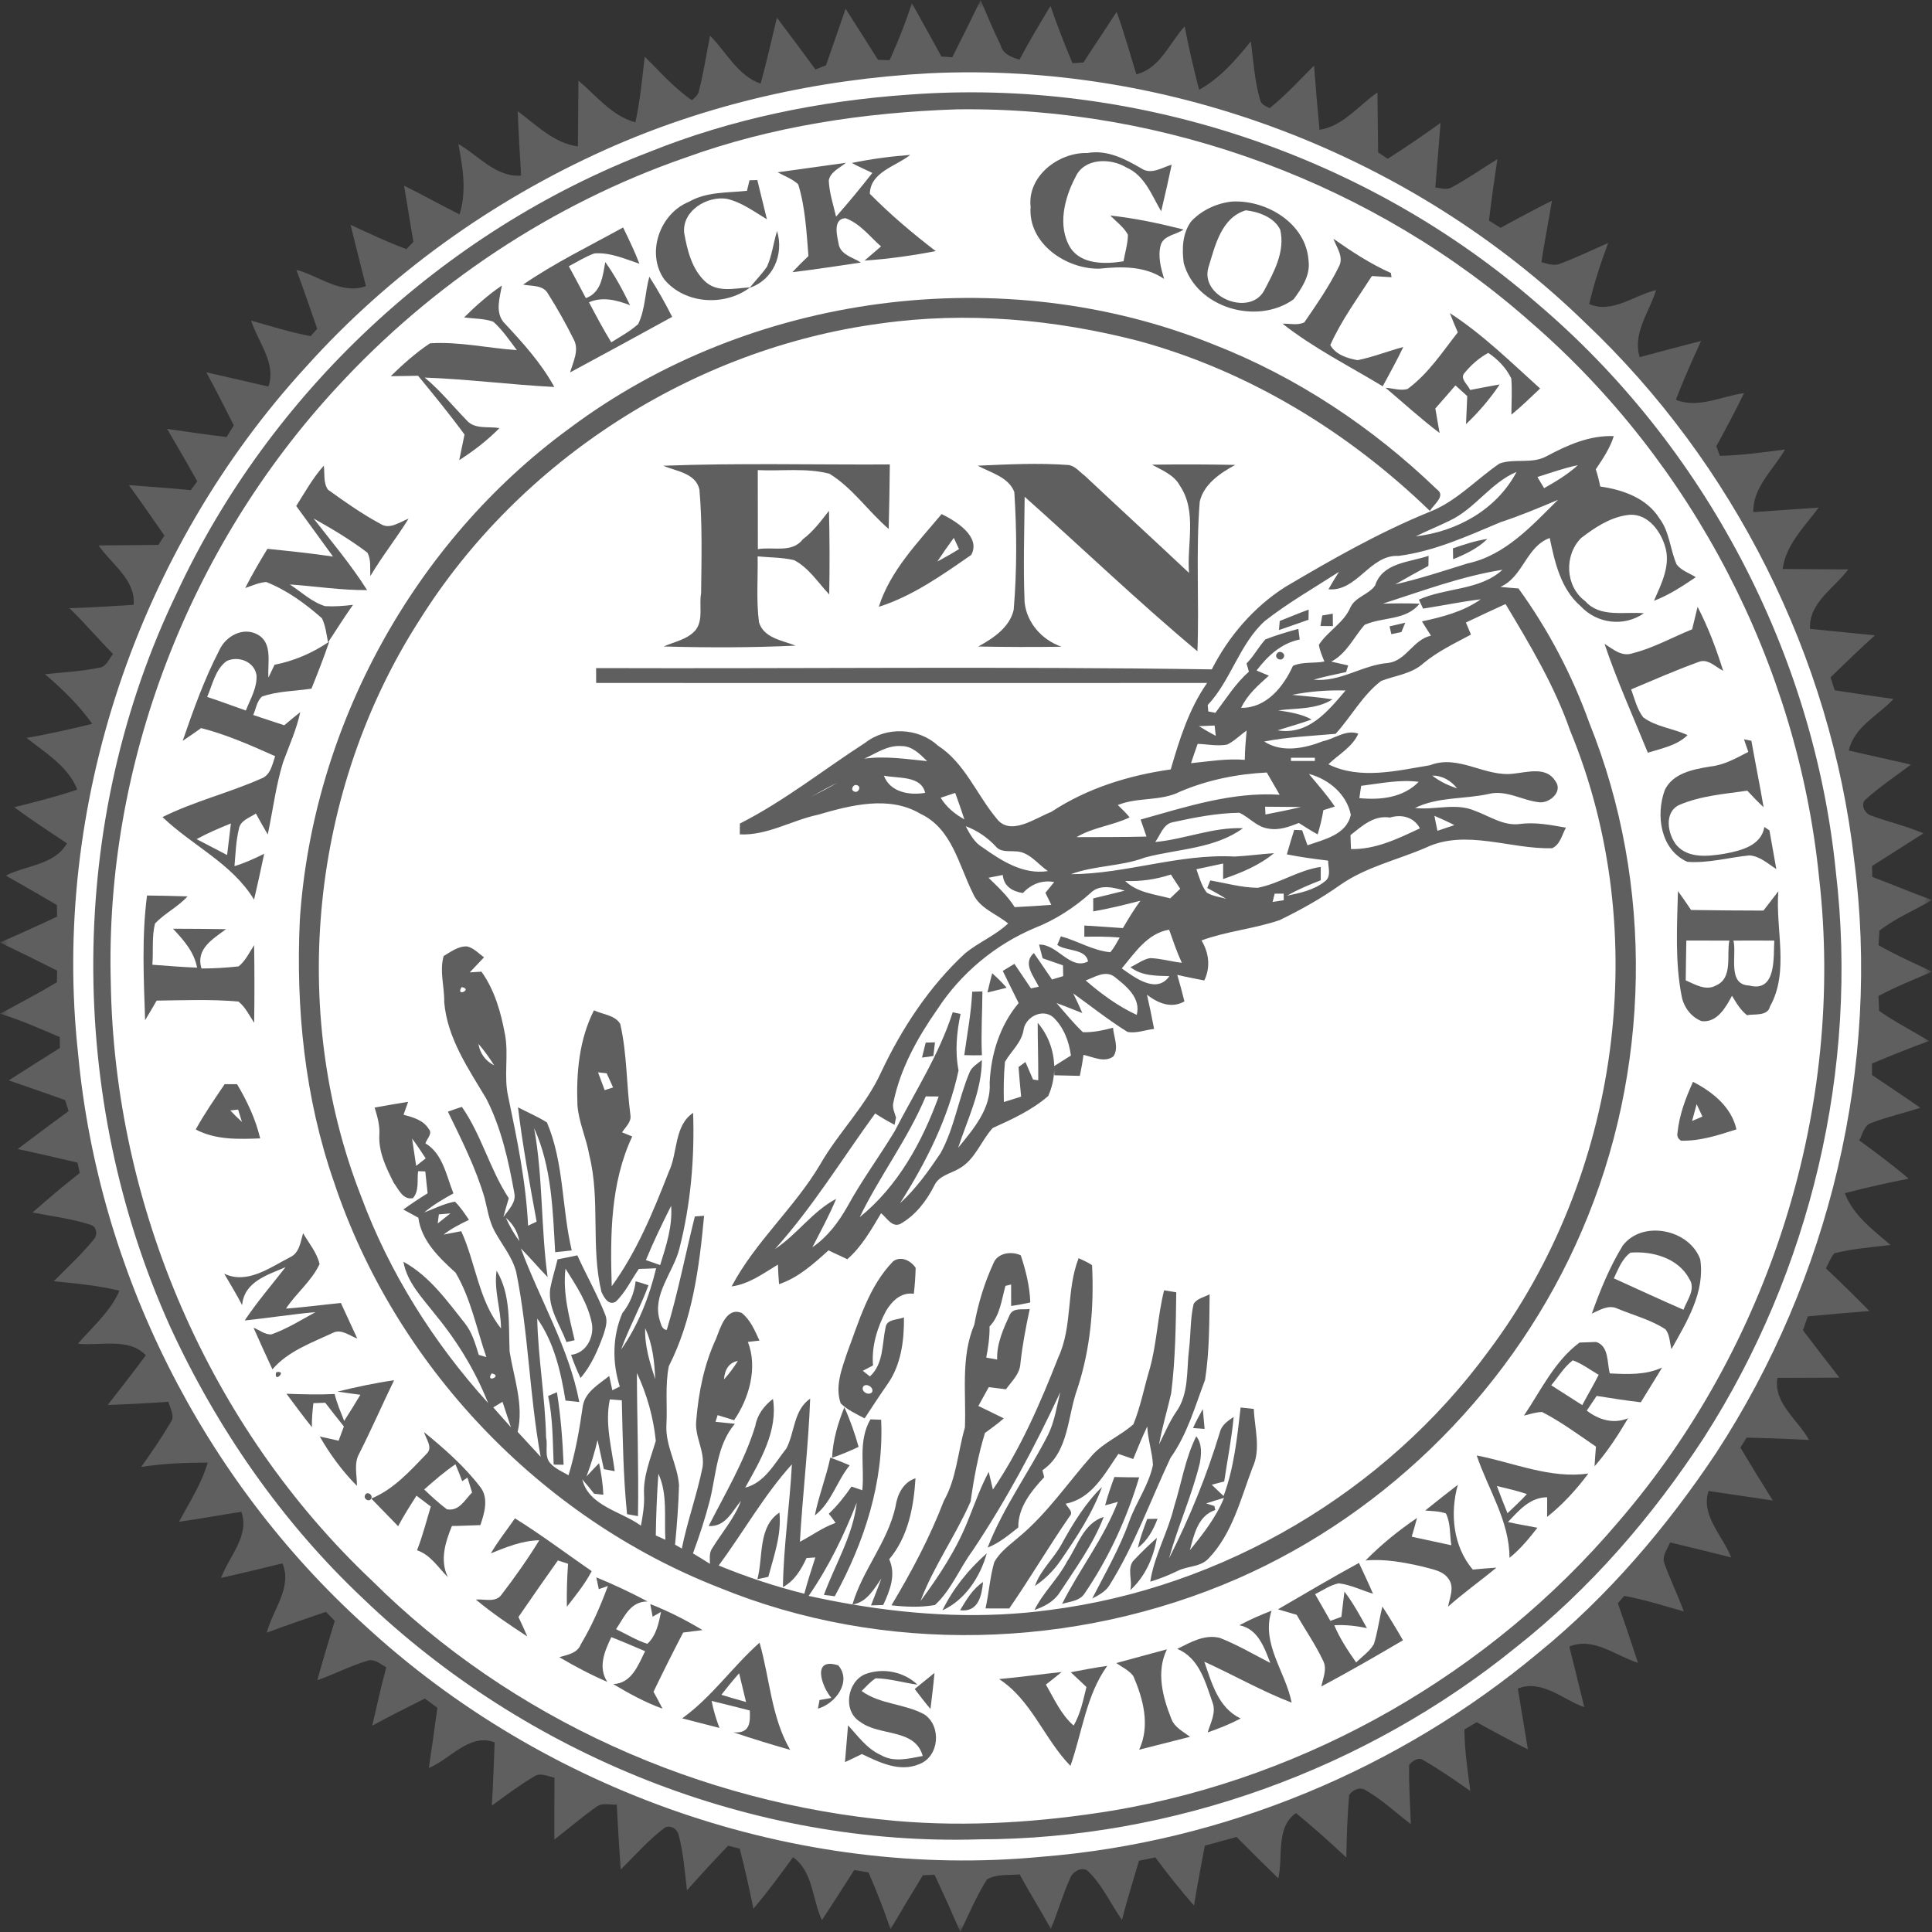 <?xml version="1.0" encoding="UTF-8"?>
<svg width="120px" height="120px" viewBox="0 0 120 120" version="1.1" xmlns="http://www.w3.org/2000/svg" xmlns:xlink="http://www.w3.org/1999/xlink">
    <rect x="0" y="0" width="120" height="120" fill="#333333" stroke="none"/>
    <title>Group 11</title>
    <defs>
        <polygon id="path-1" points="0 0 120.002 0 120.002 120 0 120"></polygon>
    </defs>
    <g id="Pages" stroke="none" stroke-width="1" fill="none" fill-rule="evenodd">
        <g id="2.-Public-Home-1" transform="translate(-740, -2553)">
            <g id="Group-11" transform="translate(740, 2553)">
                <circle id="Oval" fill="#FFFFFF" cx="60" cy="60" r="56"></circle>
                <g id="Group-134">
                    <path d="M44.805,105.267 C45.16,104.811 45.525,104.363 45.908,103.93 C46.053,104.523 46.195,105.118 46.338,105.715 C45.824,105.574 45.313,105.423 44.805,105.267 M42.37,106.729 C43.14,106.923 43.914,107.133 44.688,107.326 C44.478,106.785 44.312,106.216 44.2,105.649 C44.991,105.837 45.783,106.039 46.572,106.242 C46.591,106.906 46.641,107.693 45.551,107.598 C46.717,107.987 47.895,108.353 49.08,108.688 C47.899,106.655 47.815,104.244 47.177,102.029 C45.497,103.519 44.212,105.411 42.37,106.729" id="Fill-1" fill="#5F5F5F"></path>
                    <path d="M58.042,103.907 C57.629,104.237 57.22,104.57 56.813,104.906 C57.131,105.323 57.45,105.743 57.793,106.147 C57.882,105.399 57.979,104.655 58.042,103.907" id="Fill-3" fill="#5F5F5F"></path>
                    <path d="M76.724,28.876 C75,28.841 73.275,28.837 71.553,28.863 C72.18,29.209 72.928,29.497 73.287,30.169 C74.362,31.77 73.711,33.794 73.852,35.584 C71.704,33.564 69.529,31.57 67.38,29.551 C67.064,29.317 66.796,28.958 66.393,28.885 C64.506,28.742 62.613,28.843 60.728,28.924 C61.537,29.362 62.642,29.629 63.001,30.558 C63.158,32.993 63.167,35.444 62.962,37.878 C62.711,38.971 61.69,39.648 60.76,40.156 C62.482,40.19 64.207,40.194 65.931,40.169 C64.726,39.751 63.775,38.698 63.64,37.407 C63.55,35.223 63.623,33.039 63.643,30.855 C67.228,34.044 70.692,37.377 74.375,40.452 C74.492,37.355 74.269,34.246 74.518,31.155 C74.775,30.063 75.792,29.382 76.724,28.876" id="Fill-5" fill="#5F5F5F"></path>
                    <path d="M67.481,104.782 C67.28,105.597 67.113,106.443 66.686,107.178 C65.898,106.495 65.475,105.513 64.962,104.633 C65.291,104.376 65.621,104.118 65.941,103.852 C64.644,103.987 63.353,104.175 62.055,104.291 C64.06,105.585 64.858,108.009 66.486,109.683 C67.222,107.6 67.453,105.314 68.772,103.47 C68.013,103.58 67.258,103.718 66.508,103.866 C66.83,104.173 67.155,104.478 67.481,104.782" id="Fill-7" fill="#5F5F5F"></path>
                    <path d="M86.42,39.39 C86.628,39.345 86.834,39.301 87.044,39.256 C87.125,39.063 87.205,38.869 87.284,38.676 C86.957,38.75 86.633,38.826 86.308,38.903 C86.336,39.025 86.392,39.269 86.42,39.39" id="Fill-9" fill="#5F5F5F"></path>
                    <path d="M22.676,92.865 C22.549,93.098 22.936,93.328 23.059,93.077 C23.184,92.843 22.789,92.594 22.676,92.865" id="Fill-11" fill="#5F5F5F"></path>
                    <path d="M101.43,40.569 C100.723,40.819 100.2,40.322 99.66,39.993 C100.436,42.292 101.437,44.505 102.35,46.753 C103.202,46.481 104.155,46.312 104.815,45.661 C103.921,45.233 102.86,45.157 102.056,44.548 C101.677,44.039 101.525,43.406 101.314,42.818 C102.7,42.236 104.078,41.631 105.49,41.12 C106.067,40.871 106.551,41.429 107.029,41.665 C106.603,40.301 106.099,38.958 105.44,37.692 C105.325,38.155 105.211,38.62 105.103,39.087 C103.879,39.58 102.713,40.242 101.43,40.569" id="Fill-13" fill="#5F5F5F"></path>
                    <path d="M98.276,87.275 C97.629,86.862 96.995,86.451 96.349,86.044 C96.785,85.519 97.144,84.913 97.687,84.491 C98.267,84.701 98.762,85.082 99.296,85.391 C98.976,86.031 98.611,86.643 98.276,87.275 M99.986,85.305 C99.809,84.628 99.941,83.6 99.136,83.352 C98.879,83.361 98.366,83.38 98.107,83.389 C96.558,84.541 95.713,86.353 94.655,87.926 C95.025,87.835 95.393,87.712 95.778,87.701 C96.959,88.306 98.031,89.104 99.128,89.852 C99.093,90.257 99.062,90.663 99.041,91.072 C99.846,90.16 100.507,89.132 101.125,88.088 C100.22,88.466 99.303,88.191 98.558,87.616 C98.762,87.313 98.967,87.007 99.17,86.702 C100.081,86.851 100.994,86.989 101.913,87.099 C102.35,86.377 102.806,85.666 103.236,84.941 C102.213,85.415 101.086,85.359 99.986,85.305" id="Fill-15" fill="#5F5F5F"></path>
                    <path d="M35.469,84.152 C35.638,84.638 35.835,85.123 36.058,85.59 C36.739,84.803 37.148,83.832 37.496,82.863 C37.613,82.476 37.76,82.046 37.591,81.654 C37.092,80.391 36.419,79.204 35.859,77.971 C35.448,78.056 35.041,78.147 34.63,78.222 C34.486,78.834 34.287,79.433 34.172,80.05 C34.025,81.256 34.782,82.275 35.184,83.356 C35.31,83.328 35.565,83.272 35.692,83.244 C35.353,81.786 34.946,80.309 35.123,78.796 C35.805,79.879 36.54,80.98 36.773,82.266 C36.884,83.118 36.386,84.048 35.469,84.152" id="Fill-17" fill="#5F5F5F"></path>
                    <path d="M20.959,86.436 C21.431,86.507 21.906,86.566 22.384,86.632 C22.056,87.178 21.723,87.72 21.377,88.258 C21.162,87.707 20.925,87.16 20.784,86.585 C19.787,86.634 18.79,86.604 17.793,86.568 C18.31,87.266 18.827,87.967 19.372,88.644 C19.363,88.146 19.408,87.649 19.465,87.154 C19.711,87.149 19.956,87.138 20.202,87.127 C20.583,87.621 20.968,88.111 21.359,88.603 C21.249,88.897 21.141,89.191 21.031,89.487 C20.643,89.396 20.252,89.305 19.862,89.227 C20.501,90.337 21.262,91.375 22.168,92.289 C22.179,91.628 21.971,90.927 22.295,90.317 C23.063,88.808 23.736,87.255 24.477,85.731 C23.292,85.897 22.12,86.152 20.959,86.436" id="Fill-19" fill="#5F5F5F"></path>
                    <path d="M104.564,81.35 C103.111,80.722 101.681,80.052 100.239,79.401 C100.513,78.83 100.741,78.188 101.273,77.803 C102.637,77.697 104.25,78.14 104.927,79.44 C105.347,80.065 104.784,80.759 104.564,81.35 M100.797,77.357 C99.986,78.679 99.391,80.128 98.872,81.589 C99.368,81.367 99.915,81.016 100.468,81.282 C101.459,81.696 102.535,81.97 103.444,82.564 C103.721,82.902 103.703,83.391 103.818,83.797 C104.774,82.087 105.916,80.253 105.604,78.214 C104.923,76.358 102.031,75.759 100.797,77.357" id="Fill-21" fill="#5F5F5F"></path>
                    <path d="M58.221,34.873 C58.55,34.378 58.89,33.889 59.242,33.409 C59.348,33.642 59.456,33.872 59.566,34.105 C59.127,34.378 58.678,34.635 58.221,34.873 M58.485,31.93 C57.008,33.696 55.293,35.448 54.584,37.69 C56.69,37.022 58.531,35.71 60.328,34.464 C60.94,33.327 59.367,32.36 58.485,31.93" id="Fill-23" fill="#5F5F5F"></path>
                    <path d="M14.813,62.209 C15.244,62.557 15.486,63.072 15.786,63.528 C15.81,61.919 15.81,60.312 15.784,58.706 C15.486,59.158 15.254,59.675 14.822,60.023 C14.058,60.109 13.289,60.154 12.515,60.155 C12.136,58.924 13.25,58.31 14.037,57.713 C12.94,57.696 11.842,57.687 10.745,57.685 C11.401,58.384 12.058,59.119 12.242,60.103 C11.314,60.066 10.389,59.992 9.463,59.921 C9.532,59.071 9.42,58.189 9.628,57.361 C10.231,56.723 11.053,56.333 11.647,55.676 C10.81,55.646 9.969,55.633 9.132,55.622 C8.797,58.189 8.927,60.786 9.013,63.366 C9.258,62.964 9.494,62.557 9.729,62.15 C11.423,62.129 13.122,62.056 14.813,62.209" id="Fill-25" fill="#5F5F5F"></path>
                    <path d="M20.191,37.649 C19.361,37.396 18.716,36.763 18.003,36.302 C19.603,36.412 21.193,36.667 22.802,36.652 C21.809,35.087 20.615,33.666 19.478,32.206 C20.628,32.846 21.761,33.526 22.812,34.319 C23.067,34.76 22.97,35.294 23.005,35.779 C23.733,34.55 24.624,33.428 25.377,32.217 C24.834,32.41 24.229,32.911 23.647,32.548 C22.499,31.932 21.428,31.177 20.373,30.416 C20.068,29.99 20.178,29.415 20.113,28.922 C19.434,29.68 18.941,30.572 18.399,31.428 C19.156,32.479 19.93,33.517 20.684,34.57 C19.331,34.367 17.97,34.228 16.61,34.088 C16.126,34.886 15.654,35.692 15.23,36.523 C15.659,36.38 16.078,36.181 16.535,36.149 C17.824,36.657 18.965,37.492 19.997,38.404 C20.224,38.873 20.278,39.397 20.375,39.903 C20.892,39.124 21.383,38.328 21.926,37.567 C21.351,37.639 20.769,37.684 20.191,37.649" id="Fill-27" fill="#5F5F5F"></path>
                    <path d="M93.634,93.989 C93.405,93.429 93.185,92.865 92.975,92.3 C93.598,92.452 94.229,92.588 94.837,92.8 C94.461,93.221 94.037,93.594 93.634,93.989 M91.721,90.402 C92.432,92.515 93.753,94.459 93.758,96.76 C94.424,96.225 94.969,95.563 95.492,94.891 C94.882,94.772 94.268,94.673 93.663,94.536 C94.331,93.831 95.023,92.999 96.096,92.999 C96.1,93.405 96.094,93.812 96.093,94.219 C97.069,93.447 97.912,92.517 98.656,91.522 C96.297,91.868 94.015,90.845 91.721,90.402" id="Fill-29" fill="#5F5F5F"></path>
                    <path d="M68.275,16.688 C69.655,16.545 71.114,16.511 72.304,17.324 C72.105,16.641 71.897,15.905 72.103,15.196 C72.295,14.608 73.102,14.567 73.51,14.255 C72.012,13.877 70.5,13.553 68.963,13.388 C69.337,13.773 69.795,14.097 70.057,14.577 C70.054,15.137 69.879,15.68 69.784,16.23 C68.66,16.413 67.17,16.444 66.482,15.386 C65.663,14.048 66.114,12.294 66.802,10.994 C67.343,9.8 68.982,9.803 69.97,10.406 C71.105,10.901 71.534,12.129 72.122,13.124 C72.356,12.162 72.57,11.197 72.775,10.229 C72.17,10.404 71.501,10.877 70.887,10.458 C69.873,9.87 68.764,9.286 67.539,9.504 C65.769,9.45 63.801,10.929 64.013,12.845 C63.838,15.109 66.201,16.72 68.275,16.688" id="Fill-31" fill="#5F5F5F"></path>
                    <g id="Group-35">
                        <mask id="mask-2" fill="white">
                            <use xlink:href="#path-1"></use>
                        </mask>
                        <g id="Clip-34"></g>
                        <path d="M106.601,90.231 C103.528,94.848 99.882,99.13 95.574,102.643 C86.914,109.886 75.997,114.421 64.735,115.324 C49.496,116.789 33.832,111.287 22.618,100.92 C12.601,91.839 6.115,78.958 4.855,65.489 C3.159,50.092 8.579,34.138 19.034,22.754 C24.173,17.03 30.574,12.456 37.585,9.305 C43.927,6.455 50.815,4.916 57.75,4.55 C72.678,3.841 87.763,9.63 98.462,20.049 C107.676,28.772 113.72,40.791 115.163,53.403 C116.834,66.192 113.627,79.453 106.601,90.231 M116.715,62.784 C116.706,62.555 116.685,62.094 116.676,61.863 C117.749,61.285 118.886,60.838 120.002,60.352 C118.886,59.822 117.751,59.324 116.68,58.71 C116.692,58.483 116.72,58.033 116.734,57.806 C117.725,57.026 118.914,56.543 119.996,55.901 C118.75,55.447 117.528,54.934 116.289,54.465 C116.283,54.24 116.28,54.017 116.276,53.793 C117.336,53.114 118.4,52.437 119.466,51.762 C118.411,51.304 117.282,51.05 116.209,50.655 C115.833,50.538 115.532,49.971 115.87,49.66 C116.754,48.866 117.745,48.203 118.694,47.489 C117.403,47.203 116.118,46.907 114.83,46.617 C115.169,45.132 116.648,44.446 117.61,43.415 C116.389,43.248 115.175,43.06 113.958,42.876 C113.873,42.606 113.787,42.338 113.698,42.072 C114.605,41.191 115.515,40.309 116.456,39.461 C115.113,39.327 113.768,39.198 112.427,39.062 C112.321,37.45 113.945,36.52 114.799,35.368 C113.439,35.359 112.081,35.353 110.725,35.34 C110.917,33.828 112.094,32.71 112.955,31.529 C111.603,31.629 110.253,31.707 108.904,31.808 C108.855,30.279 110.162,29.157 110.872,27.918 C109.527,28.095 108.182,28.279 106.826,28.314 C106.752,28.113 106.677,27.914 106.603,27.715 C107.2,26.629 107.782,25.533 108.325,24.419 C106.934,24.601 105.483,25.397 104.094,24.832 C104.56,23.593 105.105,22.384 105.656,21.18 C104.382,21.498 103.115,21.843 101.848,22.183 C101.377,20.715 102.451,19.368 102.862,18.02 C101.493,18.332 100.146,19.501 98.706,18.883 C99.013,17.594 99.419,16.329 99.887,15.09 C98.896,15.522 97.925,15.998 96.913,16.373 C96.528,16.546 96.119,16.377 95.739,16.286 C95.934,15.008 96.184,13.739 96.394,12.465 C95.319,13.005 94.258,13.572 93.204,14.151 C92.964,13.998 92.724,13.847 92.482,13.702 C92.634,12.426 92.815,11.154 93.006,9.881 C92.056,10.477 91.132,11.118 90.144,11.65 C89.829,11.814 89.476,11.68 89.15,11.641 C89.267,10.306 89.366,8.97 89.474,7.634 C88.401,8.408 87.309,9.156 86.189,9.863 C85.99,9.729 85.794,9.595 85.597,9.463 C85.584,8.224 85.569,6.985 85.556,5.746 C84.386,6.546 83.426,7.839 81.957,8.062 C81.831,6.734 81.717,5.406 81.618,4.076 C80.716,4.97 79.859,5.917 78.867,6.715 C78.627,6.607 78.341,6.494 78.268,6.211 C77.924,5.028 77.851,3.787 77.692,2.571 C76.767,3.713 75.788,4.853 74.481,5.575 C74.137,4.273 73.837,2.961 73.579,1.639 C72.632,2.675 72.061,4.249 70.582,4.617 C70.176,3.32 69.823,2.009 69.356,0.735 C68.679,1.789 67.97,2.826 67.295,3.882 C67.068,3.897 66.841,3.912 66.614,3.925 C66.123,2.755 65.658,1.572 65.248,0.368 C64.585,1.47 63.919,2.569 63.323,3.709 C62.836,3.553 62.28,3.363 62.15,2.801 C61.696,1.886 61.312,0.938 60.909,-3.72041226e-05 C60.332,1.192 59.744,2.377 59.149,3.559 C58.922,3.544 58.697,3.525 58.472,3.508 C57.867,2.4 57.25,1.298 56.638,0.195 C56.253,1.403 55.776,2.58 55.257,3.737 C55.016,3.732 54.776,3.724 54.536,3.717 C53.87,2.656 53.196,1.6 52.521,0.545 C52.116,1.717 51.714,2.891 51.301,4.061 C51.083,4.146 50.866,4.23 50.648,4.314 C49.863,3.233 49.061,2.165 48.256,1.099 C47.926,2.467 47.62,3.839 47.244,5.194 C45.817,4.703 45.114,3.227 44.102,2.217 C43.873,3.374 43.702,4.543 43.402,5.685 C43.345,5.919 43.148,6.075 42.975,6.226 C41.873,5.471 40.993,4.45 40.045,3.521 C39.888,4.885 39.76,6.256 39.466,7.597 C37.996,7.206 37.044,5.94 35.928,5.008 C35.917,6.367 35.909,7.729 35.894,9.091 C34.412,8.907 33.305,7.753 32.157,6.909 C32.208,8.243 32.282,9.574 32.369,10.904 C30.818,11.033 29.719,9.656 28.47,8.944 C28.744,10.387 28.997,11.874 28.545,13.316 C27.386,12.742 26.259,12.106 25.1,11.535 C25.282,12.698 25.489,13.858 25.677,15.021 C25.53,15.17 25.384,15.321 25.241,15.473 C24.058,15.036 22.92,14.493 21.775,13.967 C22.088,15.235 22.404,16.506 22.728,17.771 C21.21,18.325 19.826,17.136 18.407,16.76 C18.864,17.971 19.274,19.199 19.702,20.421 C19.564,20.572 19.43,20.725 19.296,20.879 C18.04,20.645 16.824,20.258 15.598,19.913 C16.022,21.253 17.179,22.546 16.671,24.008 C15.388,23.705 14.098,23.426 12.815,23.124 C13.41,24.209 13.961,25.317 14.521,26.42 C14.368,26.66 14.22,26.902 14.074,27.146 C12.839,26.997 11.608,26.82 10.378,26.638 C11.011,27.721 11.645,28.802 12.253,29.897 C12.117,30.079 11.983,30.262 11.85,30.446 C10.57,30.316 9.286,30.232 8.005,30.133 C8.764,31.16 9.476,32.222 10.214,33.266 C10.088,33.458 9.961,33.651 9.835,33.846 C8.598,33.856 7.363,33.867 6.126,33.878 C6.922,35.043 8.44,36.015 8.3,37.567 C6.97,37.638 5.644,37.747 4.312,37.773 C5.255,38.687 6.103,39.689 7.021,40.627 C6.76,40.926 6.605,41.432 6.154,41.475 C5.045,41.696 3.916,41.762 2.794,41.875 C3.875,42.8 4.905,43.795 5.729,44.959 C4.381,45.29 3.023,45.594 1.654,45.834 C2.824,46.771 4.223,47.59 4.801,49.042 C3.518,49.48 2.201,49.807 0.887,50.14 C1.948,50.929 3.056,51.649 4.156,52.382 C3.386,53.73 1.626,53.741 0.361,54.383 C1.423,54.984 2.48,55.596 3.533,56.212 C3.538,56.45 3.544,56.69 3.548,56.93 C2.376,57.488 1.191,58.02 -9.30103065e-05,58.537 C1.191,59.108 2.372,59.696 3.549,60.289 C3.545,60.529 3.54,60.767 3.533,61.009 C2.383,61.703 1.187,62.323 0.007,62.966 C1.278,63.347 2.489,63.898 3.709,64.413 C3.713,64.637 3.717,64.863 3.722,65.089 C2.658,65.755 1.6,66.43 0.543,67.105 C1.711,67.509 2.882,67.911 4.046,68.329 C4.117,68.554 4.189,68.783 4.262,69.01 C3.201,69.788 2.15,70.576 1.099,71.367 C2.34,71.633 3.575,71.923 4.812,72.211 C4.859,72.425 4.905,72.641 4.952,72.857 C3.949,73.642 2.978,74.468 2.02,75.309 C3.224,75.549 4.453,75.692 5.623,76.073 C5.993,76.183 6.074,76.637 5.869,76.931 C5.102,77.885 4.195,78.711 3.335,79.581 C4.704,79.714 6.079,79.844 7.418,80.167 C6.859,81.47 5.746,82.405 4.84,83.462 C6.217,83.607 8.005,83.062 9.057,84.18 C8.284,85.22 7.491,86.247 6.689,87.266 C7.947,87.223 9.202,87.154 10.458,87.069 C10.558,87.48 10.891,87.945 10.598,88.349 C10.036,89.301 9.407,90.214 8.767,91.117 C10.132,90.895 11.52,90.849 12.9,90.845 C12.517,92.162 11.76,93.323 11.116,94.521 C12.411,94.338 13.697,94.1 14.99,93.9 C15.525,95.393 14.216,96.683 13.73,98.009 C15.003,97.717 16.275,97.419 17.544,97.105 C18.169,98.604 16.934,99.993 16.572,101.407 C17.787,100.95 19.017,100.539 20.243,100.113 C20.421,100.3 20.606,100.488 20.792,100.675 C20.423,101.902 20.048,103.128 19.709,104.363 C20.745,103.993 21.733,103.487 22.786,103.163 C23.238,102.988 23.623,103.359 23.993,103.559 C23.662,104.757 23.409,105.974 23.12,107.185 C24.196,106.597 25.293,106.048 26.387,105.5 C26.647,105.691 26.908,105.883 27.168,106.077 C27.001,107.323 26.817,108.567 26.636,109.814 C27.957,109.274 29.163,107.624 30.723,108.221 C30.677,109.529 30.628,110.84 30.548,112.15 C31.404,111.529 32.25,110.889 33.16,110.349 C33.554,110.072 34.025,110.334 34.44,110.414 C34.43,111.694 34.429,112.976 34.433,114.258 C35.308,113.577 36.153,112.853 37.059,112.213 C37.422,111.955 37.896,112.103 38.309,112.094 C38.374,113.435 38.462,114.777 38.553,116.118 C39.464,115.229 40.305,114.25 41.332,113.493 C41.693,113.378 42.02,113.579 42.141,113.925 C42.448,115.063 42.53,116.244 42.669,117.412 C43.503,116.471 44.355,115.547 45.224,114.639 C45.464,114.7 45.703,114.758 45.945,114.821 C46.263,116.055 46.542,117.299 46.795,118.549 C47.672,117.53 48.462,116.44 49.256,115.357 C50.514,116.239 50.443,117.989 51.053,119.263 C51.727,118.229 52.396,117.189 53.059,116.149 C53.352,116.203 53.648,116.252 53.946,116.302 C54.448,117.457 54.906,118.633 55.313,119.827 C55.97,118.7 56.642,117.582 57.326,116.473 C57.566,116.464 57.804,116.456 58.046,116.449 C58.602,117.623 59.132,118.808 59.649,120 C60.172,118.897 60.654,117.766 61.303,116.732 C61.915,116.378 62.667,116.49 63.334,116.423 C63.948,117.569 64.646,118.668 65.271,119.81 C65.697,118.774 66.004,117.691 66.465,116.67 C66.627,116.205 67.317,115.846 67.672,116.315 C68.508,117.163 69.006,118.281 69.687,119.25 C69.999,118.015 70.388,116.799 70.744,115.576 C71.082,115.506 71.421,115.437 71.759,115.364 C72.517,116.397 73.32,117.39 74.159,118.357 C74.36,117.113 74.607,115.876 74.834,114.635 C75.489,114.455 76.149,114.282 76.804,114.096 C77.662,114.959 78.525,115.815 79.395,116.667 C79.716,115.34 79.209,113.523 80.495,112.613 C81.57,113.495 82.608,114.419 83.622,115.374 C83.644,114.081 83.687,112.786 83.798,111.501 C84.012,111.151 84.507,110.948 84.864,111.218 C85.863,111.797 86.71,112.604 87.629,113.3 C87.59,112.07 87.495,110.848 87.523,109.622 C87.731,109.38 88.111,109.097 88.417,109.335 C89.42,109.912 90.374,110.576 91.323,111.24 C91.157,109.97 90.966,108.705 90.957,107.421 C91.212,107.272 91.466,107.122 91.721,106.969 C92.77,107.548 93.821,108.124 94.899,108.655 C94.699,107.392 94.471,106.138 94.279,104.877 C95.761,104.287 97.075,105.565 98.405,106.039 C98.098,104.78 97.789,103.526 97.473,102.272 C98.965,101.647 100.358,102.851 101.737,103.28 C101.336,102.042 100.916,100.807 100.488,99.579 C100.621,99.426 100.754,99.274 100.888,99.123 C102.14,99.355 103.355,99.74 104.581,100.088 C104.224,99.095 103.753,98.146 103.396,97.155 C103.184,96.673 103.559,96.228 103.738,95.804 C105.001,96.111 106.264,96.411 107.526,96.733 C107.008,95.395 105.619,94.125 106.121,92.608 C107.451,92.806 108.781,92.997 110.111,93.198 C109.427,92.112 108.757,91.016 108.1,89.913 C108.227,89.705 108.355,89.498 108.485,89.294 C109.776,89.323 111.071,89.37 112.364,89.439 C111.679,88.189 110.141,87.166 110.398,85.582 C111.679,85.577 112.963,85.573 114.248,85.568 C113.489,84.589 112.732,83.611 111.986,82.625 C112.087,82.338 112.187,82.05 112.288,81.763 C113.56,81.644 114.834,81.529 116.112,81.429 C115.225,80.53 114.328,79.641 113.409,78.78 C113.569,78.462 113.709,78.13 113.925,77.846 C115.07,77.556 116.254,77.468 117.425,77.327 C116.335,76.391 115.119,75.506 114.585,74.111 C115.895,73.768 117.219,73.471 118.549,73.208 C117.565,72.366 116.525,71.594 115.482,70.831 C115.694,70.45 115.77,69.893 116.242,69.743 C117.228,69.363 118.268,69.137 119.273,68.805 C118.283,68.113 117.271,67.448 116.274,66.77 C116.27,66.532 116.269,66.294 116.27,66.058 C117.44,65.571 118.616,65.091 119.81,64.661 C118.787,64.021 117.695,63.485 116.715,62.784" id="Fill-33" fill="#5F5F5F" mask="url(#mask-2)"></path>
                    </g>
                    <path d="M83.16,16.559 C82.563,17.778 81.782,18.901 81.018,20.018 C80.601,20.232 80.106,20.086 79.661,20.105 C81.587,21.623 83.793,22.728 85.884,23.995 C86.314,23.182 86.771,22.386 87.16,21.554 C86.21,21.807 85.289,22.175 84.327,22.371 C83.692,22.261 82.963,22.032 82.627,21.433 C83.307,19.902 84.312,18.548 85.212,17.144 C85.616,17.168 86.021,17.199 86.429,17.22 C86.42,17.155 86.401,17.025 86.393,16.959 C85.123,16.392 83.957,15.626 82.82,14.83 C83.021,15.375 83.486,15.97 83.16,16.559" id="Fill-36" fill="#5F5F5F"></path>
                    <path d="M17.151,85.237 C16.982,85.981 17.895,85.065 17.151,85.237" id="Fill-38" fill="#5F5F5F"></path>
                    <path d="M47.043,98.085 C47.268,98.036 47.495,97.988 47.722,97.94 C48.07,96.638 48.551,95.313 48.412,93.946 C47.065,94.843 47.413,96.718 47.043,98.085" id="Fill-40" fill="#5F5F5F"></path>
                    <path d="M22.189,83.136 C21.85,82.402 21.508,81.665 21.173,80.93 C20.036,81.044 18.903,81.196 17.763,81.28 C18.397,80.314 19.363,79.567 19.848,78.512 C19.683,77.796 19.184,77.217 18.825,76.596 C18.667,77.139 18.598,77.831 18.009,78.093 C16.766,78.73 15.363,79.79 13.926,79.111 C14.296,79.76 14.699,80.394 15.038,81.064 C15.17,79.596 16.615,79.196 17.735,78.705 C16.883,79.803 15.974,80.858 15.198,82.016 C16.666,81.866 18.124,81.629 19.595,81.499 C18.704,81.989 17.83,82.532 16.87,82.878 C16.463,82.917 16.113,82.606 15.747,82.466 C16.126,83.332 16.522,84.193 16.922,85.052 C17.891,83.916 19.357,83.406 20.669,82.788 C21.193,82.519 21.707,82.967 22.189,83.136" id="Fill-42" fill="#5F5F5F"></path>
                    <path d="M14.305,68.973 C14.426,68.96 14.668,68.932 14.789,68.917 C14.867,69.174 14.947,69.428 15.029,69.687 C14.778,69.458 14.538,69.22 14.305,68.973 M16.16,70.708 C15.877,69.509 15.35,68.392 14.724,67.34 C14.465,67.34 14.208,67.34 13.952,67.341 C13.332,68.264 12.692,69.177 12.158,70.154 C13.388,70.809 14.807,70.759 16.16,70.708" id="Fill-44" fill="#5F5F5F"></path>
                    <path d="M86.057,24.084 C87.171,25.025 88.25,26.013 89.416,26.895 C89.333,26.387 89.229,25.877 89.152,25.371 C89.575,24.899 89.982,24.415 90.4,23.939 C90.644,24.158 90.888,24.38 91.133,24.599 C91.105,25.18 91.079,25.762 91.057,26.344 C91.842,25.6 92.547,24.776 93.148,23.878 C92.538,23.984 91.92,24.106 91.314,24.222 C91.178,23.887 90.642,23.517 90.97,23.158 C91.379,22.665 91.872,22.224 92.437,21.919 C93.031,22.313 93.557,22.86 93.868,23.506 C93.929,24.251 93.877,25.007 93.875,25.756 C94.5,25.249 95.073,24.681 95.659,24.131 C93.851,22.501 92.104,20.775 90.053,19.447 C90.207,19.848 90.374,20.246 90.546,20.643 C89.582,21.874 88.702,23.225 87.426,24.16 C86.978,24.287 86.507,24.11 86.057,24.084" id="Fill-46" fill="#5F5F5F"></path>
                    <path d="M100.501,94.547 C92.549,103.922 81.256,110.405 69.129,112.457 C64.676,113.182 60.131,113.491 55.629,113.099 C43.523,112.023 31.755,106.78 23.115,98.187 C13.005,88.646 7.097,74.903 6.881,61.026 C6.507,47.502 11.74,33.986 20.911,24.071 C26.813,17.648 34.3,12.662 42.548,9.8 C47.949,7.837 53.702,6.981 59.428,6.792 C72.416,6.615 85.397,11.425 95.116,20.044 C105.122,28.714 111.651,41.278 112.98,54.452 C114.643,68.785 109.918,83.65 100.501,94.547 M95.427,18.805 C84.816,9.589 70.478,4.827 56.457,5.878 C50.942,6.26 45.454,7.376 40.318,9.442 C27.509,14.361 16.762,24.397 10.979,36.84 C4.143,51.001 4.122,68.134 10.581,82.431 C13.483,88.724 17.506,94.541 22.563,99.3 C32.697,109.027 46.756,114.685 60.836,114.245 C72.864,114.228 84.809,109.897 94.143,102.33 C98.756,98.697 102.639,94.193 105.842,89.286 C112.457,78.956 115.468,66.342 114.027,54.141 C112.663,40.552 105.844,27.628 95.427,18.805" id="Fill-48" fill="#5F5F5F"></path>
                    <path d="M12.867,43.287 C13.204,42.521 13.369,41.572 14.082,41.057 C14.804,40.72 15.788,41.084 15.931,41.925 C15.987,42.708 15.546,43.423 15.269,44.132 C14.469,43.851 13.674,43.551 12.867,43.287 M14.106,53.107 C13.472,52.781 12.841,52.45 12.21,52.121 C12.897,51.745 13.617,51.438 14.342,51.146 C14.283,51.637 14.164,52.616 14.106,53.107 M16.195,48.371 C14.199,49.255 12.054,49.774 10.093,50.75 C11.939,52.521 14.415,53.63 15.78,55.879 C16,54.93 16.212,53.979 16.409,53.029 C15.812,53.325 15.204,53.602 14.564,53.799 C14.632,53.031 14.653,52.251 14.835,51.5 C14.915,50.958 15.501,50.793 15.895,50.529 C16.134,50.966 16.374,51.403 16.63,51.829 C16.952,50.332 17.131,48.799 17.586,47.335 C17.962,46.308 18.42,45.305 18.649,44.232 C18.312,44.496 17.984,44.773 17.655,45.049 C17.013,44.837 16.37,44.624 15.728,44.411 C15.899,44.031 15.949,43.546 16.273,43.265 C17.255,42.919 18.321,42.932 19.346,42.774 C19.733,41.81 20.113,40.843 20.449,39.86 L20.375,39.903 C19.365,40.575 18.247,41.058 17.052,41.289 C16.926,41.555 16.801,41.821 16.673,42.087 C16.608,41.187 16.952,39.953 16.018,39.423 C15.109,38.902 14.007,39.514 13.619,40.392 C12.688,42.188 12.006,44.104 11.347,46.014 C11.734,45.757 12.116,45.495 12.491,45.223 C14.089,45.631 15.59,46.299 17.09,46.968 C16.909,47.495 16.801,48.168 16.195,48.371" id="Fill-50" fill="#5F5F5F"></path>
                    <path d="M44.639,97.238 C46.174,95.161 47.448,92.877 49.186,90.953 C49.052,93.498 48.667,96.024 48.629,98.578 C49.346,98.189 49.766,97.488 50.095,96.772 C50.231,96.762 50.505,96.746 50.642,96.736 C50.402,97.484 50.157,98.228 49.958,98.989 C48.144,98.539 46.369,97.944 44.639,97.238 L44.639,97.238 Z M40.733,95.371 C40.75,94.089 40.804,92.811 40.893,91.535 C41.483,92.809 41.244,94.272 41.328,95.635 C41.129,95.546 40.932,95.458 40.733,95.371 L40.733,95.371 Z M39.81,94.763 C38.582,93.864 36.57,93.55 36.166,91.885 C36.419,92.175 36.663,92.475 36.903,92.778 C37.046,92.793 37.331,92.824 37.474,92.841 C37.448,92.181 37.347,91.526 37.21,90.882 C36.944,91.15 36.685,91.427 36.428,91.706 C36.702,90.966 36.938,90.214 37.115,89.446 C37.249,90.049 37.375,90.642 37.507,91.251 C37.731,91.293 37.956,91.336 38.181,91.379 C37.989,89.9 37.559,88.41 37.879,86.918 C38.127,86.939 38.374,86.957 38.622,86.976 C38.679,89.335 38.709,91.695 38.947,94.046 C39.172,94.089 39.399,94.13 39.626,94.171 C39.678,91.206 39.567,88.243 39.559,85.279 C40.182,86.6 40.586,88.042 40.733,89.493 C40.413,90.581 39.944,91.673 40.002,92.832 C40.037,93.481 39.926,94.125 39.81,94.763 L39.81,94.763 Z M40.696,85.664 C40.365,84.636 40.033,83.598 40.074,82.5 C40.534,83.486 40.653,84.589 40.696,85.664 L40.696,85.664 Z M40.117,78.266 C40.588,77.121 41.129,76.004 41.685,74.897 C41.778,76.168 41.377,77.381 41.003,78.575 C40.709,78.469 40.413,78.365 40.117,78.266 L40.117,78.266 Z M30.638,87.415 C30.827,87.298 31.019,87.182 31.211,87.069 C31.383,87.595 31.56,88.122 31.735,88.652 C31.365,88.243 31.002,87.826 30.638,87.415 L30.638,87.415 Z M30.537,85.305 C31.268,85.45 30.109,85.943 30.537,85.305 L30.537,85.305 Z M27.187,75.991 C27.205,75.85 27.241,75.569 27.259,75.428 C27.498,75.405 27.738,75.385 27.978,75.366 C27.713,75.573 27.449,75.781 27.187,75.991 L27.187,75.991 Z M25.848,72.414 C25.76,71.847 25.675,71.283 25.595,70.719 C25.896,71.116 26.166,71.532 26.441,71.949 C26.242,72.103 26.045,72.258 25.848,72.414 L25.848,72.414 Z M31.419,75.64 C31.86,76.015 32.159,76.514 32.256,77.089 C31.929,76.635 31.646,76.151 31.419,75.64 L31.419,75.64 Z M29.717,64.836 C30.079,65.252 30.399,65.704 30.695,66.171 C30.159,65.905 29.808,65.429 29.717,64.836 L29.717,64.836 Z M28.677,61.309 C29.408,61.454 28.249,61.947 28.677,61.309 L28.677,61.309 Z M37.556,67.712 C37.416,67.343 37.279,66.975 37.145,66.605 C37.28,66.62 37.548,66.649 37.682,66.664 C37.81,66.958 37.943,67.252 38.08,67.544 C37.906,67.6 37.731,67.656 37.556,67.712 L37.556,67.712 Z M45.83,84.53 C45.577,84.937 45.29,85.322 44.969,85.678 C45.008,85.123 45.238,84.641 45.83,84.53 L45.83,84.53 Z M88.321,38.596 C88.499,38.895 88.695,39.187 88.882,39.483 C87.774,39.721 87.353,41.027 86.235,41.176 C84.621,41.297 83.257,42.385 81.592,42.215 C82.257,42.024 82.934,41.892 83.609,41.743 C83.64,41.641 83.705,41.432 83.737,41.33 C83.388,41.25 83.038,41.17 82.688,41.094 C83.639,40.597 84.083,39.583 84.755,38.811 C85.869,38.309 87.338,38.551 88.17,37.496 C87.405,37.466 86.654,37.474 85.893,37.494 C88.337,36.707 90.778,35.792 93.323,35.389 C91.92,36.683 89.798,36.488 88.129,37.245 C88.216,37.431 88.304,37.617 88.391,37.803 C89.586,37.617 90.771,37.368 91.972,37.225 C90.892,37.989 89.597,38.32 88.321,38.596 L88.321,38.596 Z M79.353,45.363 C80.056,45.136 80.772,44.946 81.466,44.688 C80.83,44.336 80.095,44.232 79.39,44.122 C80.526,43.977 81.762,44.078 82.766,43.436 C81.933,43.309 81.092,43.239 80.255,43.159 C81.347,42.941 82.459,42.857 83.574,42.887 C82.485,44.169 81.28,45.677 79.353,45.363 L79.353,45.363 Z M77.092,43.964 C77.474,43.147 78.153,42.556 78.811,41.968 C78.556,41.858 78.302,41.75 78.047,41.646 C78.735,40.744 79.572,39.955 80.727,39.721 C80.698,39.501 80.67,39.282 80.642,39.062 C79.952,39.248 79.264,39.453 78.599,39.713 C78.166,40.177 77.879,40.759 77.425,41.207 C77.472,41.377 77.522,41.548 77.571,41.719 C76.741,42.45 76.153,43.4 75.491,44.275 C75.381,44.252 75.16,44.21 75.05,44.189 C75.041,44.091 75.022,43.892 75.013,43.793 C76.466,42.242 76.973,40.017 78.558,38.573 C80.011,37.435 81.618,36.518 83.166,35.519 C82.943,35.876 82.72,36.233 82.513,36.601 C84.291,36.765 85.091,34.434 86.862,34.529 C89.091,34.241 91.15,33.296 93.204,32.433 C94.417,32.036 95.594,31.542 96.77,31.045 C95.142,32.652 93.492,34.497 91.159,34.994 C89.668,35.459 88.181,35.949 86.658,36.298 C87.338,35.906 88.027,35.522 88.721,35.149 C88.722,34.992 88.728,34.678 88.732,34.522 C87.534,34.935 85.871,34.935 85.409,36.369 C85.011,36.929 84.208,37.065 83.886,37.706 C83.477,38.685 82.48,39.187 81.918,40.049 C81.97,40.413 82.126,40.75 82.26,41.088 C81.62,41.217 80.911,41.083 80.307,41.358 C79.716,42.658 78.655,43.99 77.092,43.964 L77.092,43.964 Z M78.683,47.982 C78.947,48.443 79.211,48.901 79.481,49.362 C76.507,49.178 73.668,50.116 70.846,50.903 C70.963,51.256 71.09,51.608 71.21,51.961 C69.763,52 68.312,51.987 66.867,51.996 C67.884,51.384 69.101,51.28 70.163,50.769 C69.942,50.49 69.681,50.246 69.427,50.002 C70.677,49.493 72.096,49.787 73.316,49.161 C75.017,48.44 76.84,48.073 78.683,47.982 L78.683,47.982 Z M80.807,50.125 C80.074,50.3 79.336,50.447 78.599,50.59 C78.594,50.469 78.583,50.227 78.579,50.106 C79.319,50.108 80.063,50.114 80.807,50.125 L80.807,50.125 Z M80.184,47.067 C80.677,47.065 81.174,47.065 81.669,47.067 L81.669,47.264 C81.174,47.266 80.677,47.266 80.184,47.264 L80.184,47.067 Z M83.901,50.607 C83.637,51.846 82.242,52.143 81.211,52.502 C81.099,52.19 80.988,51.877 80.876,51.567 C80.754,51.561 80.508,51.55 80.385,51.544 C80.227,52.05 80.073,52.556 79.929,53.066 C80.776,53.239 81.633,53.349 82.493,53.455 C82.489,53.888 82.712,54.45 82.282,54.75 C81.62,55.285 80.754,55.464 79.939,55.635 C80.605,55.246 81.319,54.956 82.035,54.675 C82.033,54.4 82.033,54.123 82.033,53.847 C80.651,54.043 79.47,54.882 78.116,55.144 C77.12,55.131 76.15,54.856 75.173,54.684 C75.112,54.843 75.048,54.999 74.983,55.155 C75.377,55.365 75.77,55.583 76.153,55.821 C75.751,55.713 75.322,55.661 74.961,55.447 C74.624,55.027 74.49,54.487 74.311,53.989 C74.864,53.87 75.416,53.749 75.973,53.635 C75.971,53.957 75.967,54.277 75.969,54.599 C77.087,54.218 78.212,53.754 79.131,52.993 C78.313,53.047 77.494,53.163 76.676,53.202 C73.246,53.012 69.938,54.284 66.516,54.298 C68.004,53.745 69.639,53.823 71.127,53.258 C73.153,52.72 75.448,52.724 77.204,51.442 C75.338,51.364 73.592,52.13 71.752,52.298 C72.074,51.876 72.232,51.217 72.809,51.077 C74.18,50.776 75.575,50.501 76.981,50.482 C77.6,50.767 78.064,51.368 78.77,51.463 C79.44,51.595 80.069,51.349 80.677,51.118 C81.06,51.36 81.442,51.61 81.843,51.827 C81.989,51.33 82.117,50.83 82.197,50.32 C82.433,50.244 82.668,50.17 82.906,50.097 C82.424,49.377 81.845,48.732 81.295,48.068 C82.522,48.391 83.646,49.325 83.901,50.607 L83.901,50.607 Z M84.545,48.808 C85.726,48.665 86.922,48.404 88.118,48.561 C87.155,49.55 85.742,49.703 84.431,49.573 C84.467,49.318 84.504,49.063 84.545,48.808 L84.545,48.808 Z M88.193,51.451 C86.84,52.084 85.447,52.772 83.912,52.737 C83.901,52.448 83.89,52.16 83.88,51.872 C84.587,51.312 85.326,50.622 86.327,50.78 C87.076,50.551 87.837,50.767 88.193,51.451 L88.193,51.451 Z M79.046,56.02 C79.077,55.894 79.139,55.637 79.171,55.508 C79.357,55.507 79.544,55.505 79.732,55.505 C79.734,55.607 79.734,55.812 79.736,55.914 C79.505,55.949 79.274,55.987 79.046,56.02 L79.046,56.02 Z M71.432,59.51 C70.989,59.59 70.619,59.887 70.217,60.072 C70.907,60.622 71.798,60.605 72.634,60.63 C71.843,61.761 70.487,60.725 69.676,60.15 C70.491,59.184 71.257,57.973 72.617,57.744 C72.864,58.435 73.095,59.134 73.406,59.802 C72.743,59.726 72.1,59.53 71.432,59.51 L71.432,59.51 Z M70.606,63.037 C69.441,62.503 68.4,61.733 67.434,60.898 C67.983,60.697 68.64,60.254 69.201,60.654 C69.944,61.236 70.876,61.975 70.606,63.037 L70.606,63.037 Z M69.886,54.718 C70.851,54.761 71.808,54.619 72.727,54.318 C72.914,54.616 73.11,54.91 73.305,55.203 C73.095,55.401 72.887,55.598 72.682,55.799 C71.717,55.54 70.636,55.447 69.886,54.718 L69.886,54.718 Z M64.538,58.671 C64.609,58.954 64.685,59.236 64.759,59.521 C65.18,59.668 65.602,59.813 66.024,59.96 C66.03,60.181 66.034,60.405 66.037,60.628 C65.805,60.697 65.574,60.769 65.342,60.84 C64.966,60.289 64.596,59.737 64.214,59.194 C63.493,59.836 64.213,60.643 64.523,61.288 C64.4,61.314 64.157,61.364 64.036,61.39 C63.692,60.881 63.351,60.373 63.007,59.867 C62.765,60.014 62.524,60.159 62.284,60.306 C62.605,60.976 62.942,61.634 63.269,62.302 C62.107,63.688 61.554,65.451 61.47,67.237 C61.579,68.85 60.462,70.121 59.512,71.294 C60.094,69.503 60.979,67.766 60.985,65.842 C60.726,66.065 60.392,66.24 60.241,66.564 C59.534,68.212 59.29,70.042 58.42,71.626 C57.676,72.73 56.895,73.837 55.901,74.736 C57.521,72.202 58.902,69.441 59.538,66.486 C59.309,65.323 59.417,64.134 59.662,62.977 C59.54,62.951 59.296,62.899 59.175,62.873 C58.334,65.503 56.82,67.827 55.566,70.268 C54.612,71.845 53.511,73.333 52.625,74.955 C52.073,75.926 51.39,76.838 50.458,77.47 C50.971,76.479 51.505,75.496 51.935,74.464 C50.473,75.229 49.513,76.674 48.139,77.578 C50.48,74.974 52.303,71.982 54.357,69.159 C54.748,69.41 55.148,69.65 55.564,69.862 C55.587,69.749 55.631,69.523 55.654,69.412 C55.566,69.11 55.408,68.804 55.488,68.485 C55.918,66.37 56.995,64.441 58.221,62.689 C59.677,60.455 61.816,58.671 64.276,57.635 C65.555,57.132 66.72,56.377 67.741,55.462 C68.298,54.896 69.187,55.122 69.858,55.321 C69.209,55.492 68.552,55.639 67.901,55.801 C67.901,56.068 67.901,56.338 67.903,56.608 C68.891,56.44 69.864,56.195 70.833,55.946 C70.433,56.487 70.089,57.067 69.745,57.646 C68.945,57.588 68.147,57.534 67.351,57.486 C67.347,57.717 67.347,57.947 67.349,58.182 C68.08,58.17 68.817,58.165 69.547,58.232 C69.367,58.544 69.2,58.87 68.965,59.145 C67.881,59.045 66.932,58.438 65.894,58.156 C65.818,58.332 65.743,58.509 65.669,58.69 C66.205,59.095 67.446,58.905 67.579,59.718 C66.476,60.287 65.675,58.626 64.538,58.671 L64.538,58.671 Z M66.516,65.563 C66.168,65.777 65.822,65.994 65.478,66.215 C65.454,65.241 65.101,64.283 64.452,63.524 C64.454,64.713 64.495,65.907 64.488,67.099 C64.406,67.086 64.244,67.062 64.164,67.051 C64.01,66.687 63.853,66.324 63.692,65.963 C63.586,66.041 63.37,66.197 63.264,66.276 C63.312,66.889 63.361,67.503 63.424,68.115 C63.067,68.225 62.71,68.339 62.352,68.448 C62.334,67.615 62.339,66.778 62.421,65.952 C62.812,65.267 63.476,64.748 63.586,63.909 C63.744,63.143 64.743,62.643 65.394,63.163 C66.06,63.775 66.4,64.677 66.516,65.563 L66.516,65.563 Z M53.399,75.599 C54.643,73.032 56.396,70.736 57.499,68.099 C57.767,68.099 58.035,68.102 58.303,68.106 C57.281,70.928 55.765,73.688 53.399,75.599 L53.399,75.599 Z M61.398,54.519 C61.69,54.459 61.986,54.402 62.284,54.346 C62.345,55.049 62.884,55.369 63.53,55.468 C64.039,54.93 64.703,54.638 65.478,54.787 C65.295,55.01 65.115,55.231 64.932,55.455 C65.055,55.702 65.176,55.951 65.299,56.202 C64.542,56.264 63.779,56.303 63.024,56.344 C62.587,55.648 61.98,55.084 61.398,54.519 L61.398,54.519 Z M59.981,51.317 C60.702,51.582 61.339,52.022 61.859,52.584 C62.155,52.94 62.648,52.845 63.055,52.88 C63.9,52.871 64.441,53.663 65.087,54.104 C63.558,54.342 62.216,53.472 61.033,52.636 C60.527,52.339 60.245,51.816 59.981,51.317 L59.981,51.317 Z M58.427,49.55 C58.727,49.45 59.028,49.35 59.33,49.249 C59.525,49.794 59.722,50.341 59.9,50.895 C59.311,50.566 58.781,50.133 58.427,49.55 L58.427,49.55 Z M74.39,46.202 C74.996,46.226 75.614,46.358 76.22,46.248 C76.67,46.029 77.024,45.661 77.431,45.372 C77.374,45.979 77.323,46.585 77.316,47.195 C76.198,47.104 75.085,47.29 73.977,47.404 C74.109,47.002 74.246,46.6 74.39,46.202 L74.39,46.202 Z M75.442,45.064 C75.461,45.223 75.497,45.545 75.513,45.705 C75.158,45.517 74.81,45.315 74.47,45.103 C74.791,45.086 75.117,45.076 75.442,45.064 L75.442,45.064 Z M90.032,32.343 C91.611,31.609 92.582,29.986 94.195,29.311 C92.966,31.646 90.499,33.015 87.936,33.314 C88.624,32.967 89.342,32.686 90.032,32.343 L90.032,32.343 Z M98.003,28.893 C97.376,29.467 96.643,29.905 95.907,30.321 C95.769,30.087 95.631,29.856 95.492,29.627 C96.323,29.367 97.148,29.069 98.003,28.893 L98.003,28.893 Z M90.506,48.968 C89.952,48.788 89.422,48.535 88.961,48.176 C89.591,48.168 90.121,48.486 90.506,48.968 L90.506,48.968 Z M90.334,51.25 C89.982,51.37 89.634,51.489 89.282,51.602 C89.217,51.293 89.152,50.981 89.095,50.672 C89.513,50.849 89.928,51.038 90.334,51.25 L90.334,51.25 Z M53.684,47.123 C54.424,46.786 55.133,46.271 55.998,46.34 C56.66,46.334 57.147,46.847 57.588,47.275 C56.29,47.149 54.99,46.94 53.684,47.123 L53.684,47.123 Z M54.9,48.177 C55.765,48.363 57.214,48.153 57.462,49.245 C56.491,49.414 55.285,49.21 54.9,48.177 L54.9,48.177 Z M53.07,49.167 C52.787,49.083 52.992,48.674 53.235,48.771 C53.516,48.853 53.317,49.275 53.07,49.167 L53.07,49.167 Z M50.387,49.485 C50.919,49.182 51.457,48.888 52.008,48.616 C51.479,48.929 50.934,49.21 50.387,49.485 L50.387,49.485 Z M98.239,76.473 C102.531,66.566 102.756,54.93 98.717,44.905 C97.65,41.933 96.169,39.107 94.314,36.549 C93.939,36.523 93.565,36.49 93.193,36.453 C94.62,35.824 94.777,33.962 96.256,33.415 C96.571,34.931 96.945,36.583 98.171,37.645 C99.197,38.748 100.866,38.949 102.107,38.091 C100.881,37.978 99.383,38.38 98.465,37.342 C97.207,36.419 97.144,34.471 98.213,33.413 C99.038,32.779 99.966,32.163 101.009,32.001 C102.231,31.776 103.094,32.877 103.409,33.9 C103.801,35.087 103.193,36.252 102.732,37.316 C103.667,36.962 104.503,36.408 105.329,35.85 C104.929,35.599 104.436,35.441 104.138,35.059 C103.729,34.12 103.703,33.026 103.065,32.191 C102.284,30.939 100.784,30.412 99.393,30.219 C99.324,29.856 99.231,29.501 99.117,29.151 C99.553,28.5 99.999,27.844 100.235,27.088 C98.729,27.029 97.35,27.648 96.055,28.34 C95.144,28.837 94.069,28.457 93.137,28.79 C91.667,29.795 90.436,31.171 88.739,31.815 C85.623,33.091 82.701,34.758 79.809,36.469 C77.866,37.712 76.307,39.526 75.266,41.576 C62.522,41.386 49.772,41.538 37.025,41.496 L37.027,42.42 C49.677,42.428 62.326,42.42 74.976,42.42 C73.846,44.037 73.262,45.915 72.717,47.789 C70.094,48.163 67.527,48.957 65.302,50.425 C64.311,50.806 62.754,51.969 61.902,50.841 C60.659,49.355 59.928,47.387 58.247,46.306 C57.038,45.192 55.038,45.118 53.749,46.129 C51.152,47.805 48.721,49.749 45.956,51.152 C45.954,51.319 45.951,51.658 45.949,51.825 C47.653,51.907 49.165,50.955 50.789,50.609 C52.82,50.017 55.231,49.385 57.175,50.549 C59.134,51.466 59.547,53.73 60.429,55.482 C60.823,56.416 61.88,56.751 62.617,57.359 C61.822,58.107 60.791,58.524 59.951,59.207 C57.711,61.273 56.014,63.872 54.72,66.616 C53.762,68.712 52.071,70.349 50.932,72.342 C49.338,75.031 46.907,77.128 45.443,79.902 C46.531,79.756 47.407,79.094 48.317,78.547 C48.332,78.953 48.354,79.356 48.388,79.762 C49.586,79.362 50.54,78.492 51.461,77.662 C51.853,77.861 52.216,78.008 52.627,78.214 C53.531,77.425 54.119,76.373 54.726,75.355 C55.077,75.627 55.402,76.265 55.923,76.019 C56.868,75.482 57.544,74.596 58.029,73.642 C58.312,73.013 59.048,72.901 59.584,72.576 C60.572,72.022 60.931,70.861 61.658,70.063 C62.864,69.518 64.101,68.952 65.105,68.076 C65.338,67.563 65.458,67.019 65.477,66.474 C65.479,66.589 65.481,66.709 65.483,66.787 C66.01,66.796 66.54,66.809 67.07,66.824 C67.163,66.393 67.239,65.957 67.295,65.52 C67.892,65.643 68.586,66.03 69.151,65.619 C69.516,65.087 69.175,64.421 69.133,63.835 C68.523,63.995 67.899,64.131 67.263,64.112 C66.67,63.552 66.16,62.914 65.623,62.302 C66.162,62.495 66.688,62.722 67.226,62.922 C67.049,62.509 66.858,62.105 66.661,61.703 C67.78,62.503 68.859,63.368 70.029,64.093 C70.569,64.2 71.14,63.969 71.683,63.907 C71.549,63.195 71.402,62.49 71.24,61.785 C71.921,62.309 72.749,62.663 73.567,62.2 C73.432,61.647 73.283,61.097 73.123,60.55 C73.681,60.685 74.23,60.786 74.801,60.898 C75.199,60.073 75.091,59.181 74.628,58.412 C76.203,57.834 77.898,57.692 79.483,57.149 C80.789,56.515 82.061,55.806 83.246,54.963 C84.851,53.842 86.782,53.419 88.555,52.653 C91.039,51.464 93.832,52.767 96.409,52.683 C96.907,52.46 97.028,51.825 97.263,51.407 C96.308,51.241 95.345,51.046 94.376,51.184 C93.369,51.306 92.495,50.678 91.593,50.354 C90.415,49.848 89.123,50.328 87.891,50.185 C89.316,49.482 90.947,49.647 92.467,49.314 C93.557,49.037 94.567,49.731 95.628,49.833 C96.275,49.885 97.093,49.154 96.606,48.512 C96.057,47.608 94.9,47.956 94.058,48.047 C92.257,48.306 90.611,46.827 88.819,47.53 C86.766,47.869 84.47,48.447 82.508,47.472 C83.142,46.857 83.998,46.408 84.366,45.569 C83.607,45.292 82.896,45.889 82.182,46.034 C81.044,46.481 79.621,46.777 78.523,46.057 C79.983,45.772 81.477,45.711 82.958,45.579 C83.929,44.513 84.624,43.179 85.785,42.295 C86.68,41.949 87.692,41.864 88.434,41.177 C89.32,40.448 90.358,39.955 91.364,39.416 C91.26,39.165 91.156,38.915 91.051,38.666 C91.868,38.279 92.687,37.892 93.511,37.518 C95.025,40.037 96.549,42.584 97.521,45.372 C102.709,57.923 100.591,73.076 92.465,83.908 C86.055,92.672 75.965,98.626 65.195,99.999 C61.129,100.553 56.998,100.343 52.957,99.658 C53.845,99.519 54.272,98.709 54.746,98.042 C54.541,98.604 54.312,99.157 54.099,99.715 C54.351,99.705 54.604,99.698 54.858,99.69 C55.274,98.783 55.668,97.824 55.231,96.848 C56.411,95.449 56.755,93.591 56.863,91.818 C56.096,92.069 55.735,92.817 55.622,93.574 C55.142,95.773 53.572,97.515 52.947,99.656 C52.034,99.501 51.127,99.323 50.226,99.123 C51.47,97.328 52.419,95.36 53.215,93.332 C52.979,95.378 51.874,97.16 51.174,99.062 C51.399,99.089 51.623,99.117 51.848,99.147 C53.684,95.789 54.913,92.049 54.729,88.181 C54.564,88.176 54.231,88.165 54.063,88.159 C53.271,89.53 53.713,91.08 53.559,92.56 C53.334,92.484 53.111,92.408 52.887,92.333 C52.471,92.938 52.015,93.518 51.477,94.022 C51.625,94.205 51.766,94.394 51.902,94.59 C51.105,94.867 50.426,95.376 49.684,95.762 C49.852,92.794 50.212,89.84 50.322,86.87 C49.286,87.592 49.372,88.946 48.847,89.961 C48.12,90.873 47.508,92.093 46.287,92.4 C47.214,90.732 48.328,88.881 48.01,86.89 C47.463,87.307 47.033,87.869 46.913,88.566 C46.239,90.765 45.05,92.748 44.014,94.785 C45.075,94.844 45.467,93.872 46.025,93.217 C45.618,94.303 44.846,95.179 44.243,96.156 C44.035,96.44 44.093,96.803 44.096,97.133 C43.746,96.911 43.395,96.693 43.041,96.483 C43.44,95.406 43.798,94.314 44.085,93.204 C44.492,91.584 44.511,89.764 45.646,88.434 C45.344,88.405 44.744,88.341 44.442,88.31 C44.474,88.205 44.539,87.999 44.573,87.897 C44.913,88.001 45.251,88.109 45.596,88.211 C46.537,86.842 47.071,84.943 46.453,83.348 C46.693,83.321 46.933,83.293 47.173,83.267 C46.883,82.655 46.617,81.977 46.066,81.548 C45.117,81.17 44.753,82.444 44.481,83.138 C43.741,84.725 43.389,86.466 43.248,88.205 C43.123,89.212 43.789,90.105 43.639,91.119 C43.296,92.828 42.694,94.472 42.348,96.182 C42.208,96.1 42.069,96.02 41.929,95.942 C42.045,94.712 42.145,93.477 42.175,92.246 C42.087,90.977 41.332,89.827 41.391,88.537 C41.46,87.313 41.3,86.057 41.542,84.855 C43.01,81.976 43.438,78.694 43.732,75.513 C43.588,75.524 43.302,75.545 43.159,75.556 C42.569,77.904 42.115,80.285 41.414,82.604 C41.097,82.574 41.058,82.229 40.973,81.989 C40.498,80.404 41.832,79.011 42.197,77.556 C42.9,74.818 43.147,71.945 43.051,69.122 C41.858,69.923 42.108,71.61 41.538,72.79 C40.575,75.253 39.561,77.736 37.995,79.89 C37.9,76.758 37.906,73.486 39.269,70.589 C39.057,70.5 38.848,70.416 38.638,70.331 C38.847,70.003 39.217,69.702 39.159,69.278 C38.906,67.386 38.953,65.461 38.523,63.593 C38.194,63.042 37.401,63.005 36.892,62.752 C35.974,64.562 35.788,66.631 35.865,68.63 C35.941,69.704 36.423,70.69 36.601,71.746 C37.299,74.527 36.683,77.465 37.358,80.247 C37.522,80.59 37.783,81.097 38.236,80.858 C38.847,80.279 39.206,79.494 39.68,78.815 C40.037,78.806 40.396,78.793 40.755,78.774 C40.32,80.565 39.647,82.303 38.579,83.821 C39.066,82.457 39.781,81.189 40.279,79.831 C40.015,79.738 39.749,79.656 39.481,79.583 C39.396,80.311 39.117,80.988 38.657,81.559 C38.036,82.988 38.021,84.645 38.497,86.12 C38.343,86.198 38.188,86.276 38.034,86.353 C37.969,86.055 37.906,85.759 37.84,85.463 C37.204,85.975 36.356,86.442 36.202,87.316 C35.995,88.771 35.742,90.224 35.312,91.632 C34.914,91.399 34.462,91.217 34.157,90.858 C33.802,90.436 34.038,89.772 33.919,89.305 C33.867,86.827 33.422,84.373 33.368,81.896 C34.418,83.378 34.84,85.227 35.125,86.992 C35.409,87.019 35.695,87.048 35.982,87.084 C35.335,83.698 33.53,80.735 32.351,77.537 C32.922,78.117 33.446,78.739 34.014,79.323 C33.588,76.248 33.733,73.129 33.175,70.07 C34.274,72.488 34.334,75.176 34.483,77.777 C34.739,77.749 35.257,77.695 35.513,77.667 C34.886,75.035 35.039,72.234 33.971,69.715 C33.398,69.356 32.773,69.09 32.174,68.779 C32.459,71.16 32.901,73.519 33.331,75.878 C33.153,75.961 32.976,76.045 32.799,76.129 C32.673,73.42 32.117,70.764 31.566,68.117 C31.276,66.848 31.605,65.535 31.367,64.257 C31.114,62.883 30.729,61.504 29.905,60.352 C29.663,60.365 29.419,60.38 29.177,60.397 C29.469,60.083 29.767,59.774 30.063,59.461 C29.73,59.218 29.428,58.885 29.016,58.784 C28.474,58.756 28,59.117 27.557,59.381 C27.285,60.31 27.613,61.303 27.591,62.25 C27.784,64.49 29.086,66.365 30.202,68.238 C31.14,70.063 31.586,72.103 31.947,74.111 C32.07,74.706 31.568,75.149 31.268,75.595 C31.367,75.201 31.484,74.812 31.601,74.423 C30.422,72.635 29.916,70.511 28.688,68.75 C28.396,68.843 28.108,68.941 27.821,69.047 C28.668,70.798 29.555,72.542 30.102,74.417 C30.271,75.109 30.381,75.833 30.719,76.471 C31.173,77.305 31.817,78.063 32.061,79.001 C32.831,82.792 32.883,86.684 33.582,90.486 C33.104,89.971 32.628,89.45 32.152,88.935 C32.546,87.257 31.916,85.592 31.653,83.949 C31.579,82.262 31.752,80.428 30.844,78.925 C30.667,80.139 31.112,81.306 31.119,82.511 C29.724,80.776 29.553,78.447 28.647,76.471 C28.283,76.54 27.918,76.616 27.552,76.683 C28.033,76.306 28.58,76.032 29.127,75.766 C28.861,75.37 28.597,74.968 28.255,74.637 C27.587,74.752 26.979,75.074 26.348,75.309 C26.901,74.838 27.529,74.473 28.164,74.125 C27.726,73.039 27.507,71.655 26.424,71.015 C26.512,70.729 26.893,70.401 26.629,70.122 C26.305,69.574 25.634,69.391 25.065,69.237 C25.161,68.971 25.256,68.703 25.349,68.437 C24.653,68.543 23.963,68.673 23.269,68.794 C23.439,69.348 23.604,69.912 23.561,70.498 C23.507,71.556 23.989,72.537 24.451,73.458 C24.756,73.867 25.024,74.55 25.65,74.417 C26.049,73.958 25.896,73.305 25.968,72.745 C26.08,72.749 26.303,72.754 26.415,72.758 C26.463,73.218 26.506,73.651 26.56,74.118 C26.045,74.436 25.541,74.771 25.049,75.124 C25.358,75.298 25.669,75.467 25.983,75.634 C26.179,77.079 27.276,78.116 28.297,79.048 C29.25,80.653 29.6,82.537 30.208,84.291 C30.091,84.258 29.855,84.187 29.736,84.154 C29.527,83.471 29.328,82.763 28.878,82.195 C27.758,80.787 26.673,79.25 25.057,78.37 C25.286,79.671 26.247,80.625 27.023,81.633 C28.392,83.287 29.525,85.142 30.316,87.143 C26.925,83.395 24.187,79.05 22.427,74.304 C17.891,62.697 19.324,48.994 26.054,38.517 C32.284,28.575 43.06,21.647 54.69,20.092 C60.031,19.337 65.503,19.83 70.712,21.175 C77.545,23.039 83.743,26.824 88.814,31.735 C89.042,31.328 89.839,30.801 89.24,30.388 C85.246,26.541 80.536,23.405 75.361,21.389 C62.308,16.13 46.619,18.176 35.355,26.616 C25.682,33.694 19.421,45.162 18.624,57.116 C18.364,62.616 18.928,68.206 20.747,73.424 C24.523,84.768 33.513,94.247 44.651,98.602 C54.869,102.791 66.752,102.458 76.845,98.061 C86.36,93.898 94.141,86.012 98.239,76.473 L98.239,76.473 Z" id="Fill-52" fill="#5F5F5F"></path>
                    <path d="M65.812,98.926 C66.802,97.408 67.905,95.922 68.554,94.216 C67.302,94.616 66.94,95.998 66.283,96.976 C65.723,98.063 64.793,98.902 64.253,99.997 C64.858,99.793 65.457,99.478 65.812,98.926" id="Fill-54" fill="#5F5F5F"></path>
                    <path d="M58.535,100.02 C59.94,99.391 60.892,97.932 61.288,96.483 C60.159,97.475 59.199,98.667 58.535,100.02" id="Fill-56" fill="#5F5F5F"></path>
                    <path d="M71.257,94.346 C71.032,94.932 70.814,95.523 70.677,96.137 C71.276,95.685 71.635,95.021 71.897,94.335 C71.737,94.337 71.417,94.342 71.257,94.346" id="Fill-58" fill="#5F5F5F"></path>
                    <path d="M74.708,87.519 C74.49,87.904 74.285,88.297 74.101,88.698 C74.28,88.711 74.641,88.738 74.821,88.752 C74.784,88.339 74.747,87.928 74.708,87.519" id="Fill-60" fill="#5F5F5F"></path>
                    <path d="M58.626,93.217 C57.756,95.484 56.617,97.625 55.369,99.709 C56.266,99.809 57.177,99.848 58.072,99.69 C59.084,98.76 59.601,97.408 60.41,96.312 C62.496,93.187 64.272,89.88 65.855,86.473 C65.634,87.357 65.507,88.289 65.098,89.115 C63.894,91.477 62.308,93.633 61.344,96.124 C62.06,95.843 62.653,95.345 63.249,94.872 C63.226,93.626 64.058,92.61 64.856,91.751 C64.819,91.604 64.784,91.461 64.748,91.319 C66.398,90.196 66.298,87.95 66.917,86.26 C67.73,83.791 67.961,81.164 67.829,78.581 C67.57,78.402 67.276,78.281 66.997,78.147 C66.212,80.138 66.638,82.366 65.73,84.316 C64.614,87.156 63.392,89.986 61.671,92.519 L61.411,91.42 C60.909,92.363 60.555,93.371 60.155,94.359 C59.437,96.197 58.345,97.864 57.175,99.443 C57.992,97.276 59.361,95.373 60.287,93.261 C60.488,91.824 60.751,90.395 61.178,89.004 C61.575,88.711 61.978,88.427 62.347,88.097 C61.824,87.833 61.294,87.586 60.769,87.327 C60.931,87.035 61.251,86.451 61.413,86.159 C61.768,86.204 62.125,86.248 62.482,86.291 C62.836,85.796 63.342,85.343 63.379,84.697 C63.502,83.555 63.718,82.426 63.959,81.304 C63.522,81.365 62.947,81.202 62.722,81.656 C62.321,82.532 61.898,83.458 61.936,84.444 C61.707,84.405 61.482,84.364 61.257,84.323 C61.381,83.685 61.474,83.04 61.463,82.388 C62.118,81.71 62.207,80.733 62.451,79.868 C62.538,79.848 62.715,79.805 62.802,79.782 C62.801,80.225 62.801,80.668 62.804,81.116 C63.202,81.06 63.598,80.988 63.993,80.897 C63.961,79.899 63.714,78.91 63.401,77.97 C62.839,77.703 61.973,77.809 61.714,78.443 C61.152,79.662 60.754,80.952 60.516,82.275 C59.659,84.308 60.018,86.533 59.932,88.665 C59.489,90.185 59.419,91.809 58.626,93.217" id="Fill-62" fill="#5F5F5F"></path>
                    <path d="M53.63,86.1 C53.844,85.888 54.316,86.204 54.158,86.479 C53.931,86.723 53.423,86.397 53.63,86.1 M56.759,80.359 C56.824,79.829 56.857,79.282 56.874,78.752 C56.584,78.302 55.957,77.985 55.475,78.343 C53.961,79.896 53.358,82.058 52.612,84.037 C52.287,85.028 51.851,86.113 52.216,87.162 C52.633,87.582 53.189,87.82 53.702,88.099 C54.167,87.391 54.629,86.682 55.114,85.988 C55.966,84.794 56.167,83.255 56.145,81.825 C55.761,81.99 55.086,81.916 55.006,82.442 C54.777,83.493 54.891,84.706 54.031,85.493 C53.885,85.374 53.738,85.257 53.591,85.142 C53.801,85.03 54.013,84.92 54.225,84.809 C54.125,83.626 54.482,82.463 55.032,81.425 C55.401,80.818 55.944,80.249 56.759,80.359" id="Fill-64" fill="#5F5F5F"></path>
                    <path d="M61.627,60.451 C61.524,60.847 61.422,61.244 61.333,61.643 C61.733,61.552 62.127,61.45 62.525,61.35 C62.244,61.03 61.945,60.73 61.627,60.451" id="Fill-66" fill="#5F5F5F"></path>
                    <path d="M79.312,40.595 C79.111,40.848 79.548,41.122 79.712,40.861 C79.912,40.608 79.473,40.339 79.312,40.595" id="Fill-68" fill="#5F5F5F"></path>
                    <path d="M73.06,80.268 C72.807,80.223 72.555,80.182 72.304,80.143 C71.904,81.741 71.858,83.406 71.419,84.997 C71.069,86.146 70.853,87.35 70.398,88.464 C69.613,89.165 68.58,89.576 67.858,90.367 C66.341,92.071 65.055,94 63.286,95.466 C62.737,95.942 62.107,96.383 61.753,97.036 C61.484,97.97 61.424,98.952 61.212,99.902 C61.703,99.901 62.194,99.902 62.687,99.904 C63.987,98.024 65.143,96.048 66.445,94.169 C66.7,93.898 66.3,93.641 66.194,93.397 C67.821,93.081 68.612,91.539 69.464,90.304 C69.769,90.412 70.076,90.518 70.386,90.622 C70.671,89.941 70.939,89.26 71.259,88.6 C71.292,89.407 71.573,90.185 71.612,90.988 C71.361,92.233 70.574,93.291 70.146,94.478 C69.548,96.158 68.653,97.702 67.842,99.283 C68.238,99.08 68.655,98.864 68.902,98.477 C70.463,95.985 71.456,93.2 72.702,90.551 C73.742,89.096 74.224,87.357 74.849,85.703 C75.123,83.951 75.11,82.16 75.132,80.391 C74.795,80.573 74.343,80.644 74.137,80.995 C73.925,81.908 73.967,82.863 73.854,83.793 C73.692,85.103 73.865,86.594 73.034,87.72 C72.617,88.347 72.327,89.043 71.992,89.714 C72.182,88.637 72.507,87.593 72.745,86.531 C73.006,84.453 73.032,82.357 73.06,80.268" id="Fill-70" fill="#5F5F5F"></path>
                    <path d="M81.284,37.864 C80.677,38.082 80.086,38.335 79.487,38.57 C79.475,38.711 79.45,38.992 79.438,39.133 C80.052,38.927 80.66,38.705 81.274,38.493 C81.276,38.337 81.282,38.023 81.284,37.864" id="Fill-72" fill="#5F5F5F"></path>
                    <path d="M92.387,33.474 C91.651,33.582 90.946,33.817 90.244,34.057 C90.248,34.226 90.253,34.564 90.257,34.734 C91.024,34.423 91.788,34.06 92.387,33.474" id="Fill-74" fill="#5F5F5F"></path>
                    <path d="M82.781,38.116 C82.561,38.153 82.344,38.19 82.128,38.229 C82.089,38.447 82.052,38.664 82.015,38.882 C82.271,38.884 82.53,38.888 82.788,38.889 C82.785,38.631 82.783,38.372 82.781,38.116" id="Fill-76" fill="#5F5F5F"></path>
                    <path d="M61.061,98.26 C60.414,98.688 60.023,99.367 59.631,100.016 C60.795,100.157 60.974,99.067 61.061,98.26" id="Fill-78" fill="#5F5F5F"></path>
                    <path d="M60.386,61.597 C60.323,62.921 60.075,64.225 59.893,65.537 C60.258,65.55 60.624,65.552 60.989,65.541 C60.924,64.22 61.013,62.897 61.019,61.577 C60.808,61.582 60.596,61.59 60.386,61.597" id="Fill-80" fill="#5F5F5F"></path>
                    <path d="M72.76,106.774 C72.213,105.403 71.8,103.839 72.479,102.442 C71.428,102.721 70.381,103.016 69.332,103.295 C69.689,103.548 70.115,103.738 70.386,104.095 C71.015,105.526 71.449,107.191 70.755,108.677 C71.808,108.409 72.863,108.141 73.917,107.875 C73.493,107.557 72.963,107.298 72.76,106.774" id="Fill-82" fill="#5F5F5F"></path>
                    <path d="M57.267,65.689 C57.503,65.658 57.739,65.626 57.975,65.591 C58.005,65.308 58.037,65.024 58.072,64.743 C57.927,64.746 57.64,64.754 57.497,64.758 C57.419,65.068 57.341,65.377 57.267,65.689" id="Fill-84" fill="#5F5F5F"></path>
                    <path d="M50.611,94.125 C51.638,93.343 51.972,91.995 52.776,91.013 C52.378,90.845 51.976,90.683 51.572,90.532 C51.318,91.747 50.851,92.906 50.611,94.125" id="Fill-86" fill="#5F5F5F"></path>
                    <path d="M85.337,102.112 C85.071,102.579 84.606,102.882 84.234,103.258 C83.719,102.525 83.222,101.776 82.874,100.948 C83.555,100.907 84.234,100.985 84.902,101.125 C84.468,100.347 84.046,99.562 83.505,98.857 C83.443,99.378 83.38,99.9 83.315,100.425 C83.086,100.505 82.859,100.589 82.632,100.675 C82.314,100.12 81.998,99.571 81.683,99.017 C82.165,98.781 82.619,98.444 83.157,98.343 C83.895,98.435 84.572,98.775 85.279,98.989 C85.006,98.343 84.699,97.709 84.407,97.075 C82.708,97.999 81.049,98.991 79.375,99.958 C79.665,100.044 80.249,100.213 80.539,100.299 C81.077,101.244 81.704,102.144 82.171,103.13 C82.452,103.647 82.176,104.222 82.072,104.748 C83.786,103.835 85.467,102.866 87.141,101.88 C86.734,101.171 86.31,100.47 85.863,99.787 C85.666,100.557 85.575,101.351 85.337,102.112" id="Fill-88" fill="#5F5F5F"></path>
                    <path d="M51.517,29.423 C52.954,30.306 53.925,31.763 55.198,32.853 C55.233,31.517 55.254,30.182 55.269,28.848 C50.575,28.872 45.878,28.75 41.187,28.928 C41.981,29.261 43.222,29.386 43.443,30.409 C43.629,32.548 43.571,34.7 43.547,36.847 C43.41,37.576 43.7,38.482 43.214,39.124 C42.718,39.719 41.895,39.855 41.224,40.154 C43.955,40.231 46.689,40.229 49.418,40.102 C48.604,39.779 47.428,39.634 47.141,38.642 C46.965,37.292 47.084,35.915 47.058,34.557 C47.811,34.633 48.587,34.615 49.327,34.793 C50.242,35.273 50.808,36.185 51.504,36.921 C51.537,35.19 51.532,33.458 51.489,31.728 C50.994,32.358 50.514,33.011 49.863,33.497 C49.189,34.382 47.995,33.938 47.072,34.111 C47.069,32.474 47.067,30.837 47.067,29.2 C48.54,29.27 50.075,29.049 51.517,29.423" id="Fill-90" fill="#5F5F5F"></path>
                    <path d="M71.858,95.518 C71.372,95.951 70.904,96.403 70.455,96.878 C69.949,97.358 70.37,98.202 70.204,98.764 C71.132,97.931 71.651,96.731 71.858,95.518" id="Fill-92" fill="#5F5F5F"></path>
                    <path d="M90.549,92.222 C89.867,92.748 89.191,93.282 88.522,93.821 C88.951,93.857 89.394,93.859 89.809,94.002 C90.11,94.614 90.04,95.323 90.144,95.979 C89.321,95.804 88.503,95.62 87.685,95.447 C87.8,95.058 87.911,94.67 88.014,94.281 C86.87,95.062 85.787,95.933 84.818,96.924 C86.007,96.814 87.193,97.038 88.351,97.302 C88.927,97.471 89.641,97.54 89.993,98.098 C90.345,98.615 90.038,99.242 89.943,99.791 C90.904,98.933 91.957,98.189 92.947,97.369 C92.456,97.399 91.967,97.443 91.477,97.49 C90.252,96.044 90.051,93.994 90.549,92.222" id="Fill-94" fill="#5F5F5F"></path>
                    <path d="M76.025,93.036 C75.537,94.244 74.717,95.282 73.906,96.286 C74.159,95.326 74.408,94.141 75.482,93.79 C75.469,93.728 75.441,93.604 75.428,93.542 C75.256,93.487 75.085,93.433 74.916,93.379 C75.283,93.258 75.653,93.146 76.025,93.036 M76.625,88.006 C76.27,88.248 75.88,88.509 75.77,88.955 C74.953,91.654 73.887,94.279 72.611,96.792 C73.16,94.791 74.034,92.893 74.522,90.875 C74.626,90.32 74.671,89.673 74.302,89.212 C73.614,90.583 73.387,92.13 72.926,93.583 C72.546,95.174 71.692,96.615 71.445,98.239 C72.042,98.063 72.619,97.825 73.179,97.555 C73.785,97.259 74.557,97.334 75.05,96.815 C76.54,95.276 77.053,93.118 77.79,91.172 C78.339,90.013 77.922,88.719 77.876,87.512 C77.602,87.482 77.329,87.452 77.057,87.422 C76.841,89.275 76.655,91.158 75.999,92.919 C75.75,92.691 75.506,92.454 75.264,92.218 C75.523,92.149 75.779,92.082 76.038,92.015 C76.235,90.678 76.503,89.351 76.625,88.006" id="Fill-96" fill="#5F5F5F"></path>
                    <path d="M50.214,15.903 C49.87,16.228 49.536,16.561 49.214,16.906 C50.638,16.738 52.054,16.511 53.474,16.307 C53.001,15.998 52.285,15.851 52.108,15.244 C52.03,14.768 51.656,13.602 52.517,13.553 C53.418,13.879 54.024,14.694 54.723,15.306 C54.383,15.602 54.037,15.888 53.698,16.186 C55.185,16.087 56.66,15.875 58.122,15.598 C56.684,14.498 55.296,13.323 54.026,12.036 C54.061,10.674 55.65,10.332 56.539,9.621 C55.319,9.712 54.104,9.876 52.906,10.123 C53.323,10.348 53.756,10.536 54.182,10.741 C53.457,11.667 52.707,12.575 51.93,13.457 C51.756,12.713 51.509,11.974 51.477,11.208 C51.58,10.665 52.16,10.432 52.542,10.112 C51.126,10.306 49.712,10.503 48.298,10.702 C48.732,10.936 49.214,11.111 49.58,11.451 C50.021,12.893 50.092,14.411 50.214,15.903" id="Fill-98" fill="#5F5F5F"></path>
                    <path d="M34.036,18.239 C34.622,19.166 35.16,20.124 35.647,21.106 C35.984,21.753 35.593,22.492 35.409,23.132 C37.53,21.993 39.639,20.838 41.749,19.681 C41.319,18.827 40.848,17.992 40.331,17.188 C40.063,18.152 40.08,19.216 39.641,20.126 C39.139,20.578 38.536,20.903 37.967,21.262 C37.47,20.453 37.025,19.614 36.583,18.775 C37.429,18.407 38.316,18.643 39.133,18.956 C38.685,18.029 38.196,17.116 37.595,16.277 C37.435,17.151 37.351,18.169 36.389,18.518 C36.04,17.854 35.688,17.196 35.331,16.537 C35.855,16.264 36.36,15.936 36.921,15.739 C37.906,15.667 38.808,16.081 39.715,16.381 C39.423,15.611 39.059,14.87 38.702,14.128 C36.614,15.28 34.46,16.327 32.49,17.678 C33.017,17.782 33.737,17.687 34.036,18.239" id="Fill-100" fill="#5F5F5F"></path>
                    <path d="M105.098,69.626 C105.196,69.278 105.291,68.93 105.382,68.582 C105.504,68.835 105.622,69.092 105.74,69.35 C105.524,69.443 105.31,69.535 105.098,69.626 M105.156,67.194 C104.704,68.191 104.307,69.235 104.196,70.333 C104.144,70.558 104.216,70.73 104.413,70.85 C105.602,70.881 106.737,70.505 107.853,70.145 C107.544,68.755 106.365,67.816 105.156,67.194" id="Fill-102" fill="#5F5F5F"></path>
                    <path d="M53.33,89.868 C53.094,89.029 52.806,88.202 52.445,87.409 C52.039,88.41 51.732,89.459 51.68,90.546 C52.244,90.35 52.793,90.123 53.33,89.868" id="Fill-104" fill="#5F5F5F"></path>
                    <path d="M34.39,90.97 L35.007,90.977 C34.944,89.469 34.831,87.966 34.592,86.473 C34.408,86.552 34.226,86.63 34.044,86.708 C34.349,88.109 34.326,89.543 34.39,90.97" id="Fill-106" fill="#5F5F5F"></path>
                    <path d="M68.446,92.359 C67.406,93.373 66.646,94.627 65.948,95.89 C65.459,96.807 64.624,97.51 64.281,98.509 C64.903,98.087 65.446,97.553 65.87,96.934 C66.863,95.49 67.845,94.017 68.446,92.359" id="Fill-108" fill="#5F5F5F"></path>
                    <path d="M106.199,47.614 C105.161,47.789 103.911,48.018 103.405,49.065 C102.829,50.629 103.132,52.785 104.808,53.531 C106.106,53.626 107.371,53.258 108.653,53.131 C109.302,53.168 109.804,53.648 110.331,53.979 C110.191,53.176 110.04,52.376 109.903,51.576 C109.797,51.504 109.691,51.433 109.587,51.364 C109.386,52.56 108.082,52.845 107.077,53.033 C106.095,53.189 104.877,53.332 104.142,52.508 C103.574,51.82 103.338,50.445 104.304,49.995 C105.634,49.426 107.107,49.314 108.528,49.111 C108.854,49.463 109.188,49.809 109.54,50.138 C109.308,48.758 109.025,47.387 108.781,46.01 C108.666,45.988 108.437,45.943 108.322,45.921 C108.409,46.18 108.498,46.44 108.591,46.701 C107.832,47.095 107.066,47.53 106.199,47.614" id="Fill-110" fill="#5F5F5F"></path>
                    <path d="M46.564,17.871 C46.562,17.873 46.561,17.875 46.559,17.877 C48.023,17.395 48.702,15.797 48.265,14.35 C48.036,15.081 47.954,15.856 47.644,16.558 C47.327,17.017 46.932,17.416 46.582,17.85 C45.631,17.899 44.546,18.208 43.767,17.454 C42.965,16.692 42.681,15.516 42.496,14.465 C42.357,13.096 43.912,12.153 45.149,12.35 C46.066,12.562 46.838,13.144 47.634,13.62 C47.439,12.806 47.24,11.996 47.039,11.184 C46.918,11.187 46.676,11.195 46.553,11.198 C46.501,11.416 46.446,11.634 46.395,11.853 C45.184,11.98 43.884,11.903 42.796,12.532 C40.984,13.256 40.108,15.722 41.259,17.354 C42.536,18.891 44.991,19.04 46.564,17.871" id="Fill-112" fill="#5F5F5F"></path>
                    <path d="M75.054,16.621 C75.467,15.295 75.839,13.527 77.379,13.062 C78.181,13.152 79.146,13.501 79.516,14.266 C79.836,15.618 79.122,16.906 78.512,18.059 C77.61,19.681 74.533,18.451 75.054,16.621 M73.523,16.338 C74.284,19.121 78.078,20.226 80.35,18.589 C80.85,17.914 81.393,17.101 81.278,16.215 C81.14,13.879 78.668,12.402 76.52,12.519 C75.575,12.621 74.665,13.042 74.005,13.728 C73.441,14.459 73.404,15.46 73.523,16.338" id="Fill-114" fill="#5F5F5F"></path>
                    <path d="M108.643,61.212 C107.263,61.162 107.888,59.309 107.667,58.422 C108.508,58.416 109.36,58.42 110.204,58.423 C110.141,59.389 110.37,61.668 108.643,61.212 M106.584,61.208 C105.952,61.564 105.286,61.143 104.704,60.894 C104.709,60.066 104.73,59.242 104.741,58.418 C105.626,58.416 106.523,58.418 107.414,58.423 C107.226,59.303 107.656,60.747 106.584,61.208 M110.457,55.358 C110.147,55.758 109.84,56.158 109.531,56.558 C108.03,56.556 106.532,56.545 105.035,56.52 C104.771,56.122 104.499,55.734 104.22,55.349 C104.166,57.523 104.03,59.731 104.451,61.88 C104.577,62.551 105.046,63.184 105.695,63.426 C106.657,63.532 107.19,62.57 107.578,61.848 C107.838,62.285 108.104,62.737 108.511,63.057 C108.926,62.959 109.795,63.148 109.94,62.507 C111.151,60.347 110.264,57.698 110.457,55.358" id="Fill-116" fill="#5F5F5F"></path>
                    <path d="M27.76,93.747 C27.258,93.371 26.8,92.943 26.346,92.514 C26.971,91.965 27.598,91.416 28.288,90.949 C28.437,91.295 28.578,91.647 28.71,92 C28.818,91.922 28.926,91.848 29.034,91.773 C29.127,92.084 29.222,92.393 29.322,92.703 C28.87,93.144 28.537,93.877 27.76,93.747 M29.836,94.727 C30.089,93.994 30.362,93.07 29.849,92.385 C28.852,91.077 27.606,89.988 26.339,88.951 C26.448,89.366 26.913,89.907 26.499,90.294 C25.479,91.355 24.452,92.51 23.059,93.077 C23.615,93.65 24.173,94.223 24.73,94.796 C25.074,94.141 25.472,93.522 25.87,92.901 C26.167,93.122 26.462,93.347 26.757,93.572 C26.482,94.48 26.251,95.404 25.902,96.29 C26.741,96.571 27.22,97.365 27.821,97.966 C27.306,96.915 27.657,95.797 28.069,94.783 C28.656,94.778 29.246,94.742 29.836,94.727" id="Fill-118" fill="#5F5F5F"></path>
                    <path d="M78.977,100.042 C78.296,100.31 77.623,100.6 76.979,100.946 C78.134,101.177 78.519,102.308 78.901,103.288 C77.861,102.756 76.851,102.155 75.761,101.731 C74.806,101.495 73.938,102.012 73.121,102.417 C74.485,102.974 74.866,104.473 75.307,105.729 C75.556,106.365 75.191,106.999 75.013,107.602 C75.712,107.36 76.402,107.085 77.059,106.739 C75.666,106.076 75.268,104.544 74.803,103.212 C76.62,104.036 78.359,105.037 80.227,105.755 C79.848,103.822 78.316,102.101 78.977,100.042" id="Fill-120" fill="#5F5F5F"></path>
                    <path d="M42.433,101.4 C42.833,101.348 43.233,101.299 43.635,101.247 C42.597,100.624 41.516,100.07 40.389,99.631 C40.437,99.891 40.487,100.156 40.536,100.418 C40.709,100.315 40.882,100.217 41.055,100.118 C40.917,100.825 40.763,101.588 40.208,102.101 C39.524,101.88 38.906,101.498 38.263,101.19 C38.772,100.459 39.129,99.461 40.225,99.471 C39.187,98.918 38.123,98.416 37.037,97.973 C37.087,98.215 37.141,98.461 37.193,98.706 C37.381,98.637 37.569,98.57 37.758,98.507 C37.297,99.755 36.765,100.983 36.077,102.127 C35.865,102.693 35.242,102.78 34.741,102.931 C35.703,103.498 36.693,104.023 37.721,104.464 C37.13,103.556 37.546,102.572 37.971,101.686 C38.677,101.96 39.369,102.263 40.069,102.559 C39.633,103.439 39.232,104.553 38.089,104.603 C39.068,105.186 40.073,105.742 41.148,106.128 C40.971,105.773 40.781,105.425 40.59,105.079 C41.185,103.842 41.799,102.615 42.433,101.4" id="Fill-122" fill="#5F5F5F"></path>
                    <path d="M67.356,98.987 C68.865,96.779 69.988,94.32 70.757,91.76 C70.243,91.757 69.73,91.757 69.216,91.74 C69.004,92.32 68.802,92.902 68.64,93.5 C68.904,93.427 69.168,93.354 69.432,93.284 C68.563,95.551 67.049,97.469 65.967,99.623 C66.443,99.473 67.053,99.447 67.356,98.987" id="Fill-124" fill="#5F5F5F"></path>
                    <path d="M28.852,26.99 C28.744,27.516 28.631,28.05 28.524,28.58 C29.423,28.005 30.273,27.351 31.021,26.59 C30.336,26.469 29.484,26.687 28.982,26.102 C28.119,25.213 27.337,24.242 26.379,23.452 C29.07,23.55 31.741,23.898 34.429,24.036 C33.599,22.518 32.425,21.24 31.253,19.984 C30.753,19.32 31.05,18.468 31.173,17.732 C30.327,18.312 29.553,18.993 28.828,19.714 C29.43,19.802 30.063,19.772 30.641,19.984 C31.211,20.492 31.646,21.139 32.103,21.748 C30.305,21.625 28.517,21.206 26.709,21.324 C25.823,21.911 25.029,22.626 24.268,23.364 C24.836,23.364 25.399,23.346 25.967,23.34 C26.952,24.536 27.935,25.738 28.852,26.99" id="Fill-126" fill="#5F5F5F"></path>
                    <path d="M35.284,97.129 C35.219,98.018 35.193,98.905 35.21,99.798 C35.759,99.086 36.335,98.388 36.75,97.586 C35.164,96.491 33.623,95.326 31.984,94.307 C31.484,95.03 30.933,95.721 30.487,96.48 C31.454,96.093 32.431,95.687 33.495,95.669 C32.779,96.84 31.981,97.962 31.145,99.054 C30.779,99.562 30.081,99.303 29.557,99.352 C30.561,100.196 31.655,100.925 32.751,101.645 C32.578,101.236 32.392,100.834 32.202,100.435 C33.006,99.255 33.828,98.087 34.65,96.922 C34.862,96.989 35.072,97.058 35.284,97.129" id="Fill-128" fill="#5F5F5F"></path>
                    <path d="M51.639,105.461 C51.392,105.503 51.146,105.546 50.903,105.593 C50.878,105.727 50.828,105.995 50.802,106.127 C51.874,105.829 52.932,104.46 52.069,103.44 C50.38,102.901 51.048,104.78 51.639,105.461" id="Fill-130" fill="#5F5F5F"></path>
                    <path d="M57.421,106.489 C56.193,105.812 54.673,105.873 53.518,105.033 C53.795,104.756 54.058,104.454 54.39,104.242 C55.27,104.255 56.119,104.523 56.988,104.637 C56.134,103.833 54.863,103.574 53.756,103.978 C52.616,104.438 52.324,106.272 53.423,106.943 C54.63,107.86 56.831,107.334 57.313,109.067 C56.456,109.226 55.507,109.484 54.703,109.004 C53.844,108.621 53.291,107.829 52.674,107.165 C52.614,107.925 52.545,108.686 52.482,109.449 C52.836,109.287 53.185,109.118 53.535,108.947 C54.633,109.469 55.871,110.094 57.108,109.57 C58.358,109.081 58.478,107.206 57.421,106.489" id="Fill-132" fill="#5F5F5F"></path>
                </g>
            </g>
        </g>
    </g>
</svg>